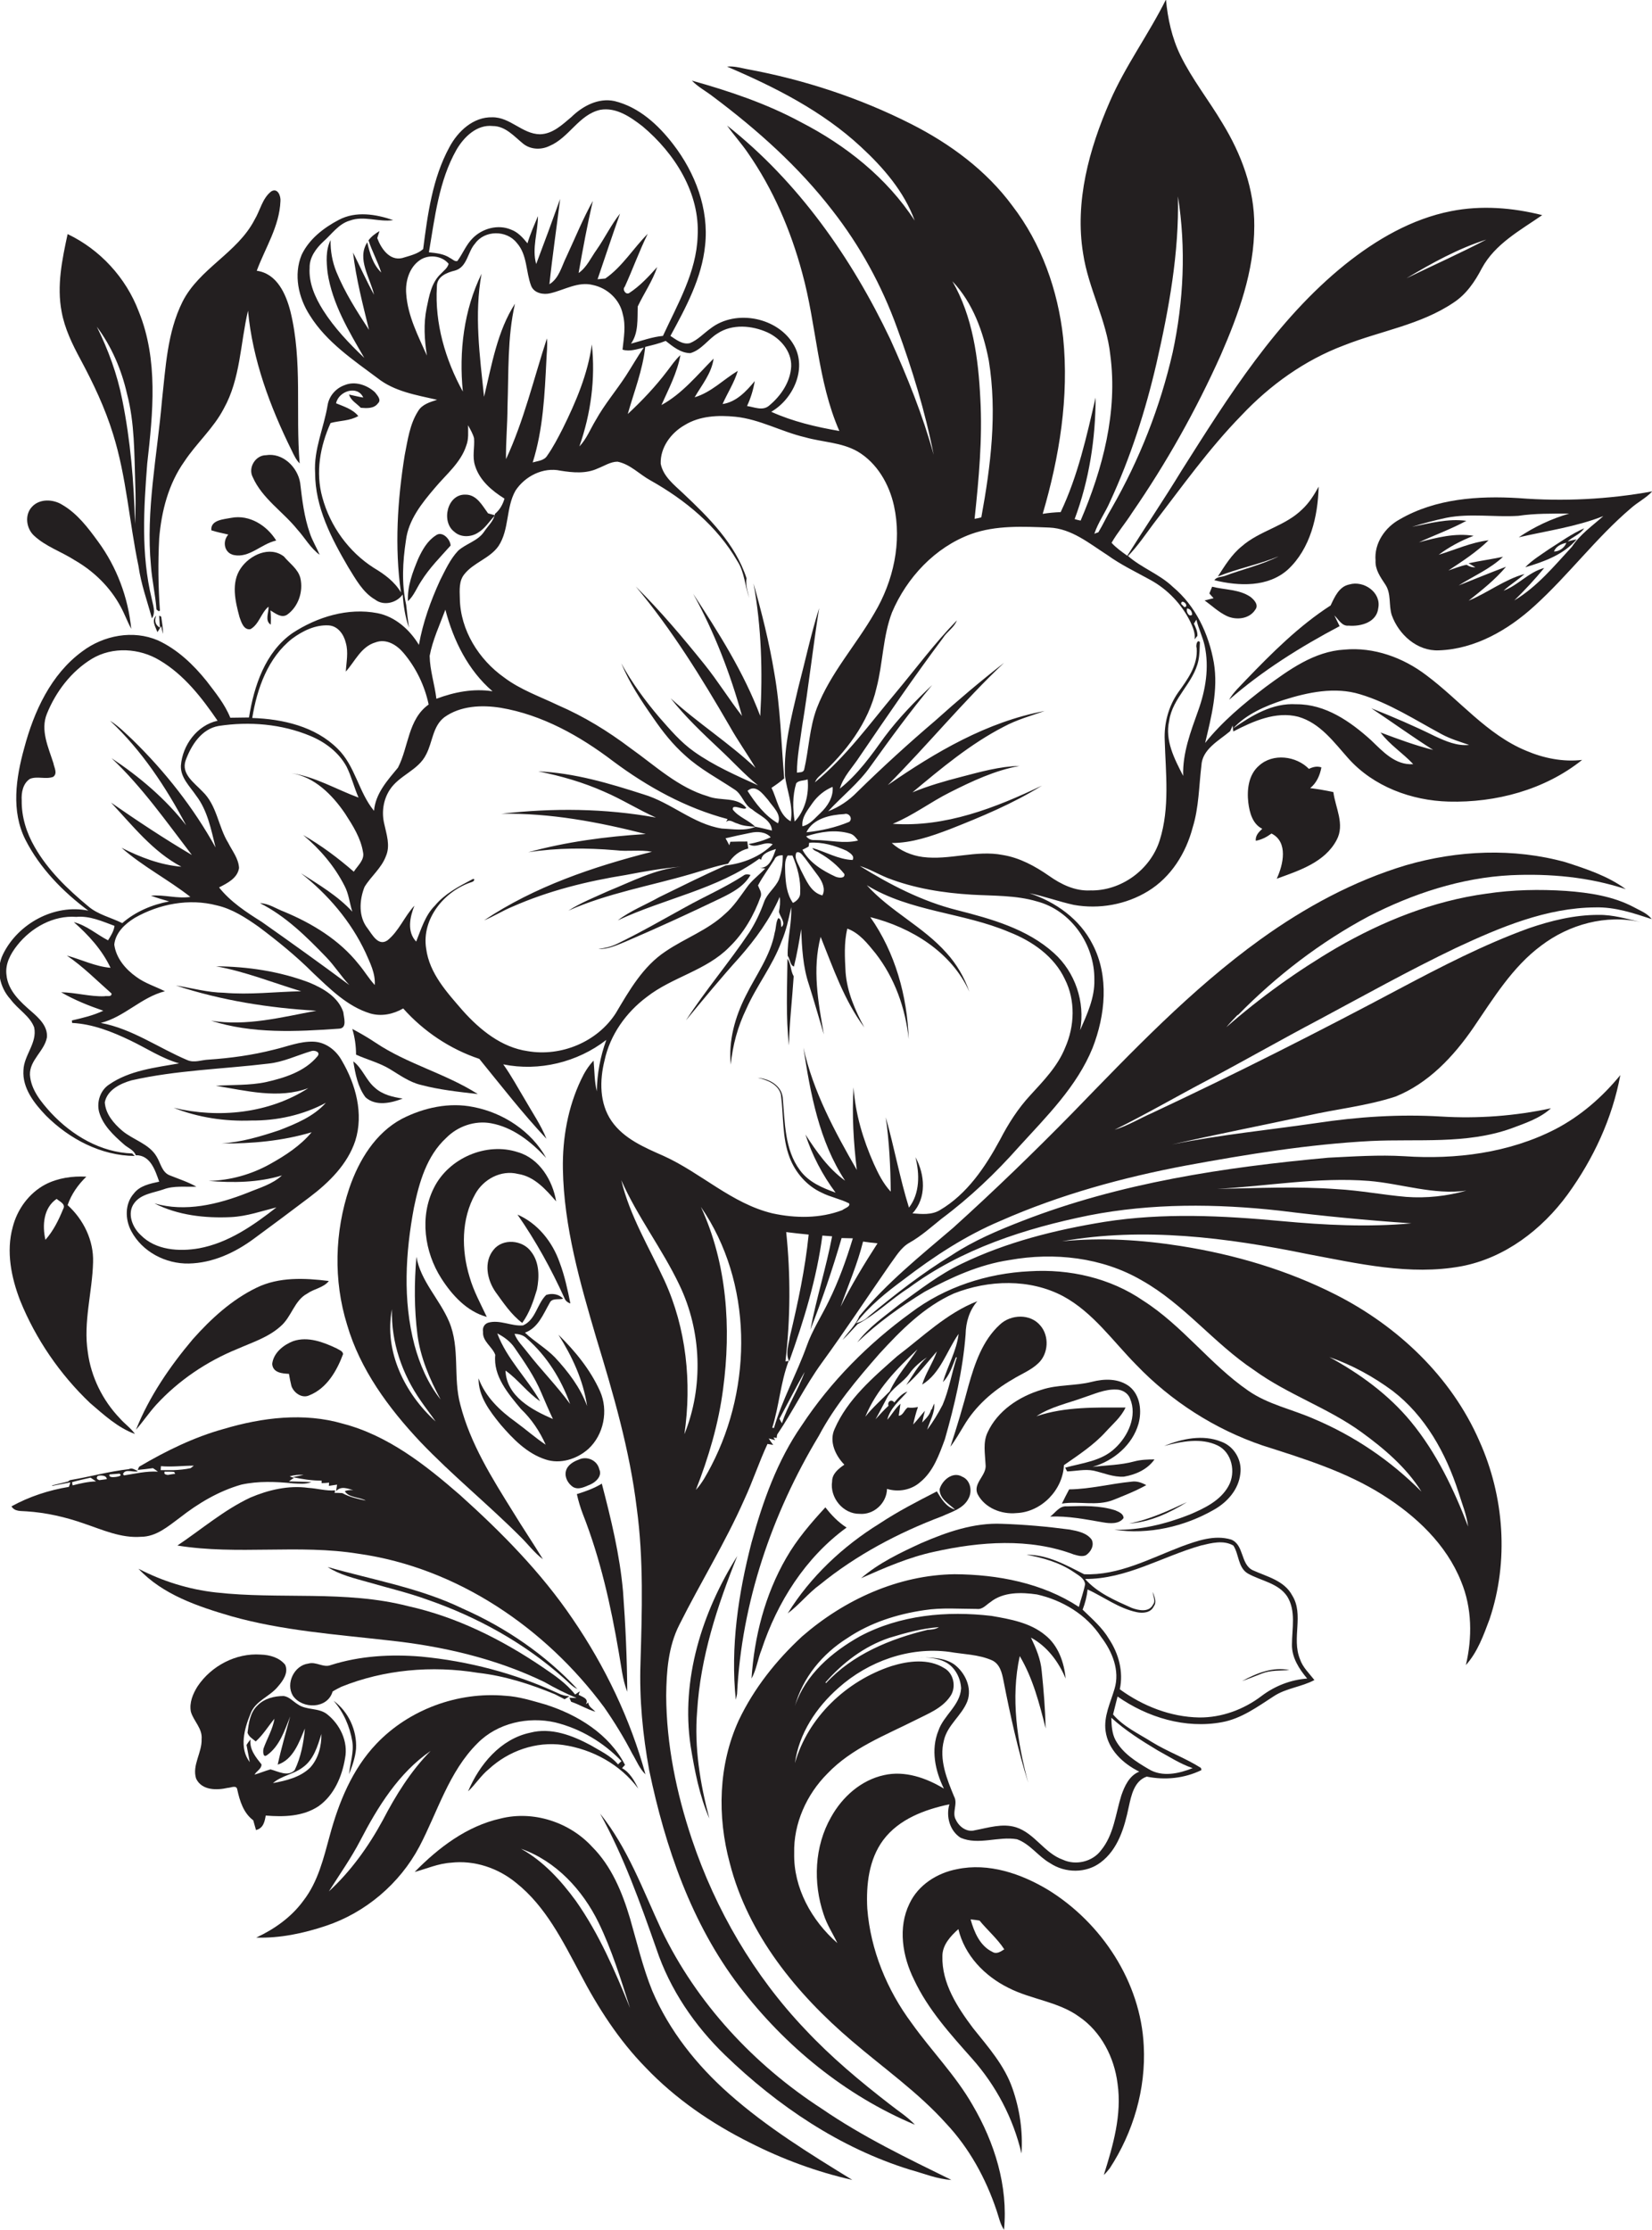 <?xml version="1.0" encoding="utf-8"?>
<!-- Generator: Adobe Illustrator 19.2.0, SVG Export Plug-In . SVG Version: 6.00 Build 0)  -->
<svg version="1.1" id="Layer_1" xmlns="http://www.w3.org/2000/svg" xmlns:xlink="http://www.w3.org/1999/xlink" x="0px" y="0px"
	 viewBox="0 0 662.1 893.5" style="enable-background:new 0 0 662.1 893.5;" xml:space="preserve">
<style type="text/css">
	.st0{fill:#231F20;}
</style>
<g>
	<path class="st0" d="M13.7,411.7c1.3,6.2-4.1,11.1-4.3,17.1c-0.5,7.2,4.3,13.3,9,18.2c9.4,9.4,22.1,16.1,35.6,16.2l-1-1
		c-12.6-0.4-24.1-7.2-32.6-16.3c-3.9-4.3-8-9.2-8.4-15.2c-0.2-5.9,5.8-9.5,6.8-15c0.4-4.4-3.1-7.7-6.1-10.3
		c-4.5-3.9-9.5-8.4-10.1-14.7c-0.6-4.4,1.6-8.5,4.3-11.9c5.6-7.1,14.5-12.1,23.7-11.4c5.4-0.5,10.4,1.8,15.3,3.6
		c-0.3,2.2-1.5,4-2.6,5.8c-4.6-2.4-8.6-6-13.7-7.3c5.9,5.2,11.3,11.1,14.7,18.3c-6.1-0.5-11.6-3.3-17.5-4.9c6.5,4.4,12,10,17.9,15.2
		c0.1,1.6-2,0.8-2.9,1.1c-5.8,0.2-11.5-1.5-17.3-1.6c5.3,3.1,11.1,5.4,16.9,7.4c-4,1.9-8.3,2.9-12.6,3.9c0,0.2,0.1,0.7,0.1,1
		c8.2,0.4,16,3.5,23.3,7c6.5,3.1,12.6,7.2,19.6,9.2c-9.6,1.7-19.9,2.8-28.1,8.5c-3.5,2.3-5,6.9-4,10.9c1.5,5.4,5.8,9.4,9.9,13
		c1.6,1.5,4,2.2,4.8,4.4c5.9-0.1,7.8,6.1,9.4,10.6c-3.7,0.8-7.8,1.6-10.2,4.8c-3.6,4.1-3.5,10.3-1,15c4.4,8.3,13.8,13.2,23.1,13
		c9.5-0.2,18.4-4.3,26-9.9c7.5-5.5,15-11.1,22.4-16.7c7.8-5.9,15.2-13.2,18.3-22.6c3.4-10.8,0.2-22.6-5.4-32.1
		c-2.3-4.2-6.5-7.4-11.3-7.6c-5.5-0.2-10.7,2-15.9,3.2c-8.6,2.2-17.4,3.4-26.2,4c-2.8,0.1-5.7,1.4-8.5,0.2
		c-11.6-4.9-22.2-12.6-34.7-14.9c9.5-2.4,16.2-10.3,25.7-12.7c-3.8-1.9-8-3.2-11.4-5.7c-4.4-3.1-8.2-7.6-8.9-13
		c0.5-4.8,4.3-8.3,8.2-10.7c9.8-5.6,21.8-7.9,32.9-5c6.2,1.4,11.7,5,16.8,8.6c7.6,5.7,15,11.7,21.7,18.4c6.8,6.4,13.8,13.5,23,16.3
		c4.5,1.3,9.2,0.3,13.2-2c8.2,9.2,18.8,16.3,30.5,20.2c8.8,10.8,17.4,21.9,26.9,32c-2.2-5.5-5.6-10.4-8.5-15.5
		c-2.9-4.8-5.5-9.7-8.8-14.3c14.3,2.9,29.7-0.8,41.3-9.8c-2.4,6.6-3.7,13.6-3.8,20.6c-1-4-0.9-8.2-1.3-12.3c-2.1,2.2-3.7,4.8-5,7.6
		c-5.3,11.1-7.5,23.5-7.3,35.8c0.4,23.2,6.9,45.7,13.4,67.8c6.8,22.3,13.4,44.9,16.2,68.1c2.8,20.6,2.1,41.4,1.5,62.1
		c-0.5,14.4,0.9,28.8,3.5,43c6.4,30.7,16.9,61.3,36.1,86.5c18.3,24,42.5,43.8,70.4,55.5c-3-3.2-6.7-5.5-10.1-8.2
		c-11.9-9.2-23.5-18.9-33.8-29.9c-20.6-21.6-36-48-45.5-76.3c-6.2-18.5-10.2-37.9-10.3-57.5c0.1-9.7,0.8-19.7,5.3-28.5
		c8.4-16.8,18.4-32.9,26-50.1c3.4-7.3,5.9-15,9.3-22.3c0.6,0.1,1.7,0.3,2.3,0.4c-0.5-0.6-1.4-1.9-1.8-2.6l2.6,0.7L310,576l1.3,0.2
		c0-0.4,0.1-1.1,0.2-1.4c6.3-9.3,11.2-19.5,17.8-28.6c9.4-12.9,18.2-26.3,27.3-39.4c2.4-3.2,4.4-6.9,8-8.9c4.6-2.6,8.6-6.2,12.7-9.5
		c11.4-8.5,21.7-18.3,31.1-28.9c11.1-12.2,23.2-24.1,29.5-39.6c5.1-13.1,6.7-28.7,0-41.5c-5.1-10.1-14.8-17-25.4-20.5
		c6,1.2,11.9,3.4,17.9,4.7c10.1,1.8,20.9-0.1,29.7-5.5c9.2-5.6,15.2-15.2,17.9-25.5c2.5-8,2.5-16.5,3.5-24.8c0.3-6.6,7-10,11.5-13.8
		c0.3-0.6,0.8-1.7,1-2.3c0.1,0.6,0.2,1.8,0.3,2.4c7.9-4.1,17-8.2,26-5.9c8.8,2.5,14.3,10.2,20.1,16.7c10.1,11.3,25.3,16.9,40.2,17.3
		c18.9,0.5,38.5-4.7,53.5-16.7c-7.7,0.9-15.5-0.7-22.5-3.7c-15.7-6.5-26.5-20.2-39.9-30.2c-9.3-7.1-21.1-11.4-32.9-10.3
		c-12.1,0.7-22.2,8.1-31.6,15c-8.8,6.7-17.3,13.8-24.2,22.4c2.5-10.5,5.3-21.3,3.5-32.1c-2-11.5-7.3-22.8-16.4-30.4
		c-5.3-5.1-12.5-7.6-18-12.4c3.8-3.9,6.9-8.5,10.1-12.8c11.4-14.8,22.3-30.2,35.4-43.6c11.4-12.1,25.3-22.1,41-28
		c14.6-5.8,30.7-8.2,43.9-17.1c5.1-3.3,8.6-8.4,11.4-13.8c5.3-9.8,15.4-15.2,24.2-21.3c-11.9-3-24.4-4-36.5-1.6
		c-15.8,3.1-30,11.4-42.4,21.3c-27.7,22.3-46.8,52.9-65.6,82.6c-7,11.5-14.6,22.7-21.8,34.2c-2.2-1.6-4.5-3.2-6.3-5.2
		c2.4-4.2,5.6-7.9,8.2-12c13.8-20,25.7-41.2,35.6-63.3c7.1-16.3,13.4-33.6,13.4-51.7c0.1-14.7-5.2-28.8-12.8-41.2
		c-5.4-9.1-12.1-17.5-16.8-27.1c-3.4-7-5.1-14.7-5.8-22.4c-6.9,13.9-16.3,26.6-22.5,40.9c-8.3,19-14.1,40.1-10.7,60.9
		c2.1,14,9.4,26.6,10.9,40.7c3,22.7-3,45.5-11.9,66.3c-0.6-0.1-1.8-0.4-2.4-0.6c5.8-15.5,8.4-32.2,8.4-48.7
		c-3.6,15.6-7.1,31.4-14,45.9c-2.4,0.1-4.8,0.3-7.2,0.7c6.7-22.8,10.6-46.8,8.2-70.6c-2.1-19-8.7-37.7-20.4-52.9
		c-10.4-14.1-24.9-24.8-40.5-32.7c-20.7-10.5-43-17.8-65.8-22c-2.6-0.5-5.3-1.3-8-1c19.2,8.2,38.2,17.8,53.6,32.1
		c9,8.3,17.4,18,21.6,29.6c-11.1-17.1-27.6-30.2-45.7-39.5c-13.7-7.4-28.6-12.4-43.6-16.6c2.5,2.6,5.8,4.3,8.6,6.5
		c17.6,13.2,34.2,28,47.7,45.5c11.1,14.2,19.8,30.1,25.9,47c6.1,16.6,11.3,33.6,14.7,50.9c-4.4-15.9-10.6-31.3-17.4-46.3
		c-15.5-32.6-36.9-63.1-65.4-85.6c2.6,3.7,5.7,7.1,8.3,10.9c10.1,14.5,17.2,31,21.8,48.1c5.8,21,6.1,43.3,14.9,63.4
		c-9.3-1.6-18.7-3.8-27.3-7.7c8.7-5,14.4-17.1,9.2-26.5c-6.2-11.3-23.3-14.8-33.5-6.9c-2.8,2-5.1,4.6-8.3,5.9
		c-2.9,0.7-5.5-1.4-7.8-2.9c6.2-11.4,12.6-23.2,13.9-36.3c1.6-14.5-4-29.1-12.8-40.5c-6-7.8-13.7-14.9-23.5-17.3
		c-6.5-1.4-12.8,2-17.3,6.4c-3.7,3.1-7.5,6.8-12.6,6.9c-7.1-0.1-11.9-6.9-19.1-6.8c-7.6-0.2-13.8,5.6-17.2,12
		c-6.8,12.5-8.7,26.9-10.5,40.8c-2.2,2-5.5,2.7-8.4,3.6c-5.1,1.2-8.5-3.9-10-8c0.3-0.9,0.6-1.8,0.9-2.8c-1.7,1-3.2,2.1-4.4,3.7
		c1.4,4.4,3.7,8.5,5.1,12.9c-3.3-3.2-4.6-7.7-5.6-12.1c-4.3,6.7,1.2,14.2,2.7,21c-3-5.5-5.6-11.3-8.4-16.9c1.2,10.5,3.9,20.7,6.4,31
		c-4.9-7.5-9.7-15-13.1-23.3c-1.6-4-2.4-8.3-2.3-12.7c-2,4-1.7,8.7-1.2,13.1c1.9,12.5,8.5,23.4,14.7,34.1c-6.1-5.8-12-12-16.5-19.1
		c-3.2-5.1-5.8-10.9-5.4-17c-0.1-4.2,2.6-7.8,5.5-10.5c3.4-3,6.1-7.1,10.6-8.4c5.7-2.1,11.6,0.7,17.4-0.2c-7-2.4-15-3.7-21.8-0.1
		c-6.1,3.2-11.9,7.7-14.9,14c-3.3,8-1.3,17.2,3.3,24.3c6.6,10.6,17.3,17.8,27.1,25.1c6.8,5.4,15.6,6.8,23.9,8.7
		c-2.8,0.9-6,1.8-7.6,4.5c-3.4,5.3-4.2,11.7-5.4,17.7c-2.9,18.1-4.1,36.7-1.5,55c-2.5-4.3-6.6-7.3-10.8-9.8
		c-10.1-6.4-17.6-16.8-20.7-28.3c-2.8-10-0.9-20.5,3.3-29.8c3.7-1,7.7-0.8,11.1-2.8c-2.3-2.8-5.8-3.8-8.9-5.1
		c1-4.9,8.6-7.4,10.9-2.3c-1.9-0.3-3.8-0.8-5.7-1.2c0.7,2.4,3.1,3.6,4.7,5.3c2.4,0.2,5.3,0.4,6.9-1.8c1.5-1.4-0.3-3.2-1.2-4.4
		c-3.1-2.9-8-4.6-12.1-2.9c-3.5,1.2-6.3,4.3-6.9,8.1c-1.5,9.1-5.6,17.7-5,27.1c0,13.7,6.5,26.2,13.3,37.8c3,4.8,5.8,10.1,10.8,13
		c3.4,2.6,8.6,1.3,11-2.1c0.3,4.5,1,9,2.5,13.3c-0.4-3-0.8-6.1-1.1-9.1c-1.9-8.5-1.4-17.4-0.1-25.9c1-8.2,6.4-14.9,11.6-21
		c4.5-5.4,10.4-10.1,12.6-17c1-2.6,0.7-5.4,0.7-8.1c0.9,1.7,1.9,3.3,2.4,5.2c0.3,3.7-0.8,7.4,0.4,11c1.8,5.9,6.8,10.1,11.8,13.2
		c-0.7,2.4-1.9,4.5-3.8,6.1c-0.5,2.9-2.9,4.9-4.4,7.2c-2.5,3.7-7.2,4.7-10.4,7.6c-3.2,3.4-5.1,7.7-7.2,11.8
		c-3.8,8.3-6.9,16.9-8.5,25.9c-3.7-6.1-9.5-11.3-16.6-12.7c-11.8-2.3-24.2,1.5-34.1,8c-10.9,7.6-15.4,21.2-17.4,33.8
		c-2.5,0-5,0.1-7.5,0.1c-2.2-5.5-6-10.1-9.5-14.7c-5.3-6.6-11.7-12.7-19.5-16.3c-10-4.3-21.8-2-30.3,4.4
		c-12.6,9.2-19.4,24.1-23.3,38.8c-3.3,11.9-5.3,25.2,0.5,36.7c5.8,11.4,15,20.8,25.2,28.4c-13.6-2.8-28.2,5.2-34.2,17.5
		c-2.9,5.9-1.4,13.2,3,18C7.3,404.6,12,407.1,13.7,411.7z M107.5,426.2c6-0.6,11.5-3.3,17.2-5c1.3-0.5,4,0.3,2.5,2.1
		c-5.1,6.1-13.1,8.6-20.6,10.3c-6.6,1.4-13.4,1-20.1,1.5c12.1,1.9,25.1,5.4,37.1,0.9c-15.8,10.2-36,12.2-54,7.9
		c9.8,3.9,20.5,5.5,31.1,5.1c10.3,0.1,20.8-2.2,29.9-7.1c-4.9,5.5-12,8.4-18.7,11c-7.5,2.5-15.2,4.8-23.2,5.3
		c12.2,0.1,24.5-1,36.2-4.5c-4.5,5.4-10.5,9.3-16.6,12.7c-7.5,4.2-16,6.6-24.7,6.8c9.8,0.8,19.9,0.7,29.4-2.2c-3.9,3.6-9.1,5-13.9,7
		c-11.7,4.6-24.8,7.8-37.2,4.2c9.4,4.8,20.3,6,30.7,5.5c6.3-0.3,12.2-2.4,18.2-3.9c-9.2,7.2-19.2,14.2-31,16.4
		c-8,1.4-17.4,0.8-23.4-5.3c-3.4-3.1-5.6-8.8-2.6-12.8c2.7-3.7,7.7-4.1,11.7-5.5c4.2-1.6,8.8-0.9,13.2-1.1
		c-3.4-1.9-7.1-3.1-10.6-4.5c-3.2-1.2-3.7-4.9-5.3-7.5c-3-5.2-9.4-6.7-13.8-10.4c-3.4-2.9-6.7-6.7-7-11.4c1-5,6.2-7.5,10.7-8.8
		C70.8,428.8,89.3,428.4,107.5,426.2z M514.4,280.5c9.8-3.1,20.6-5.4,30.7-2.3c11.7,3.5,22.1,10.3,32.7,16c3.5,1.9,7.3,3,11,4.3
		c-4.8,0.5-9.4-1.5-13.7-3.5c-8.3-4.1-16.9-7.8-25.5-11.2c8.3,5.5,16.4,11.4,24.8,16.7c-7.2-1.8-14.2-4.4-21.1-7
		c3.6,4.9,8.9,8.2,13.1,12.7c-7.2,0.5-12.2-5.1-16.9-9.6c-8.3-7.5-18.3-14.5-30-14.4c-9.5-0.6-17.8,4.5-25.3,9.7
		C499.6,286.1,507.1,282.9,514.4,280.5z M595.7,96c-10.5,5.5-21.3,10.3-32,15.5C573.9,105.4,584.4,99.6,595.7,96z M266.3,513.1
		c-6.1-13.2-13.9-25.9-17.3-40.2c6.5,14.7,16.4,27.5,23.3,42c8.9,18.5,9.7,40.8,2,59.8C277.3,554,275.1,532.3,266.3,513.1z
		 M285.1,587.3c-1.8,3.4-3.6,6.9-6.2,9.7c5.1-13,9.1-26.5,10.9-40.4c3.3-24.5,1.6-50.3-8.9-73C301.7,513.8,301.7,555.3,285.1,587.3z
		 M313.4,570.3c-0.4-0.6-0.7-1.2-1-1.8c3.4-6.3,6.6-12.6,10.1-18.8C320,556.8,315.7,563.1,313.4,570.3z M323.3,539.4
		c-4,11.1-9.8,21.5-13.1,32.8l-0.7-0.1c2.8-8.8,3.3-18.1,6.6-26.8c-0.3,0.1-1,0.2-1.3,0.2c2-17.2,2.1-34.5,0.3-51.8c3,0.4,6,0.7,9,1
		c-1.4,13.8-4.3,27.3-7.5,40.8c-0.5,3.3-1.9,6.9-0.3,10c5.9-16.4,11-33.1,13.3-50.4c1.3,0.1,2.6,0.2,3.9,0.3
		c-2.4,12.6-6.3,24.8-8.7,37.4c4.7-12,8.9-24.3,12.5-36.7c1.5,0,3,0.1,4.5,0.1c-2.6,8.6-5.7,17.2-9.7,25.3
		C329.2,527.5,325.5,533.1,323.3,539.4z M336.9,523.6c3.1-8.7,6.8-17.2,9-26.1c1.9,0.3,3.8,0.5,5.8,0.7
		C346.4,506.4,341.3,514.8,336.9,523.6z M426.9,419.8c-3,7.5-8.7,13.3-14,19.1c-4.9,5.3-8.8,11.4-12.1,17.8
		c-5.9,10.9-13.2,21.8-24.1,28.2c-3.3,2-7.3,1.6-11,1.3c5.8-6.2,5-15.6,1.2-22.5c1.7,6.7,1.8,14.5-2.6,20.2
		c-3.7-11.9-5.9-24.2-9.3-36.2c1.4,9.8,1.9,19.8,2,29.8c-3-3.2-5-7.2-6.8-11.2c-4.3-9.7-7.4-20-8.1-30.6c-0.7,11,0,22.1,1.3,33.1
		c-8.9-15.5-17.5-31.4-21.4-49c2.8,18.4,6.3,37.5,16.7,53.3c-6.7-4.8-11.5-11.7-15.9-18.5c2.7,8.3,6.8,16.2,12.1,23.3
		c-5.3-1.9-10.8-4.2-14.3-9c-6.2-8.3-6-19.3-6.9-29.2c-0.6-4.8-5.5-7.5-10-7.8c3.8,0.8,8.3,2.6,9.3,6.8c1.1,8.4,0.4,17.2,3.5,25.2
		c2.3,6,6.9,11.3,12.8,14c3.5,1.8,7.5,2.5,11,4.3c0.7,1.3-1.9,2-2.7,2.7c-8.9,3.4-18.8,3.3-28,1.3c-16.3-3.9-28.6-16.2-43.6-23
		c-7.7-3.4-16-6.9-20.9-14s-4.8-16.3-2.8-24.3c2.2-10.2,8.6-19.2,16.9-25.4c10.2-8,23.9-10.6,33.1-20c5.8-5.6,9.9-12.8,12.6-20.3
		c0.5-1.6-0.6-3-1.1-4.4c1.9-3.6,4.4-6.9,6.6-10.4c0.5-1.4,2-1.7,3.3-1.7c0.1,3.3-0.4,6.6-1.5,9.7c-1.5,3.4-4.8,5.6-6,9.1
		c-1.5,4.2-3.4,8.2-5.8,12c-8.1,12.1-17.6,23.2-25.5,35.4c7-8.5,14.1-17.1,21.5-25.3c6.4-7.3,12.2-15.2,16.1-24.2
		c0.3,2,0.1,3.9-0.3,5.9c0.3,2,3,4.5,1,6.2c-0.4-1.1,0.2-3.3-1.3-3.6c-1,1.7-0.8,3.9-1.4,5.8c-1.7,9.3-7.5,17-11.6,25.3
		c-4.3,8.5-7,18-6,27.6c0.7-7.7,2.8-15.3,6.2-22.3c4.1-9.3,10.6-17.4,14.1-27c1.9-4.4,2.9-9.1,3.9-13.8c0.3,6.5-1.6,13-1.4,19.5
		c1,1.3,0.9,3.8,2.5,4.3c1.2-4.9,2.1-10,2.9-15c0.3,7.5,0.7,15.1,3.1,22.2c2.1,6.6,4,13.4,6,20c-2.3-12.9-4.7-26.2-1.3-39.1
		c5,12.4,9.4,25.4,17.5,36.3c-3.7-6.9-6.9-14.2-7.5-22.1c-0.3-5.8-0.7-11.8,0.7-17.5c4.9,1.8,8.1,6,11.3,9.9
		c7.7,9.9,12,22,13.3,34.4c-0.6-17.3-5.4-34.7-15.4-48.9c16.4,4.1,32.6,14,39.7,29.9c-2-5.8-5.1-11.1-9.2-15.6
		c-9.3-10.5-22.6-16.7-31.9-27.1c17.4,10.7,38.6,10.9,57.1,18.8c9.2,3.6,18,9.7,22.3,18.9C431.1,400.9,430.7,411.2,426.9,419.8z
		 M311.8,329.9c-5.2-3-9-8-12.2-13c3.2-2.9,6.2,1.3,8.2,3.6C309.7,323.3,313.4,326.3,311.8,329.9z M315.7,342.8c0.5,0,1.4,0,1.9,0
		c2,4.7,3.4,9.8,3.1,15c0.1,1.8-1.4,3.3-2.9,4c-2.5-3.5-2.9-7.9-3.1-12C314.7,347.4,314.3,344.8,315.7,342.8z M328.4,341.8
		c3.8,2.1,7.3,5,10,8.4c0.4,1.9-2.3,1.6-3.5,1.1c-5.2-2.4-10.5-5.6-13.3-10.8c0.6-0.3,1.9-0.9,2.5-1.3c0-0.4,0.2-1.1,0.2-1.5
		c5.2-0.4,10.3,1.1,15,3.2c1.2,0.8,3.4,2,2.4,3.7c-5.7-0.2-10.8-3.3-16.1-4.8C326.1,341,327.6,341.1,328.4,341.8z M329.6,358.8
		c-4.8-1.2-6.6-6.4-8.7-10.3c-0.8-2.2-2.8-4.6-1.7-6.9c1.6-0.6,2.4,1.2,3.3,2.1c1.8,2.5,3.7,4.9,5.5,7.4
		C329.5,353.2,331,356.2,329.6,358.8z M326.5,336.6c-1.4,0.1-2.5-0.4-3.4-1.5c5.6-1.8,11.7-2.8,17.5-1.1c1.5,0.4,2.4,1.6,3.3,2.8
		C338.2,338.2,332.4,336.6,326.5,336.6z M340.4,329.3c-5.5,2.3-11.3,3.6-17.2,4.2c2.7-5.6,9.6-7,15.2-7.3
		C340.2,325.6,341.9,327.9,340.4,329.3z M328.8,325.8c-2.2,2-4.1,4.6-7.2,5.3c-0.4-3.7,2.2-6.6,4.1-9.4c2-2.8,4.8-5.1,8-6.4
		C334.1,319.3,331.7,323.1,328.8,325.8z M318.5,329.2c-0.8-5.1-0.9-10.4,0.6-15.3c1-1.3,3.1-1,4.6-1.6
		C324.3,318.2,322.7,324.8,318.5,329.2z M415.6,361.2c13.7,3.6,23.2,17.4,23,31.4c0.2,7.2-2.9,13.8-5.7,20.2
		c2.1-11.2-2-23.3-10.5-30.9c-10.7-9.7-25.1-13.7-38.8-17.2c-14-3.5-26.9-10.2-39-17.7c3.9,1.2,7.4,3.3,11.1,4.8
		c10.8,4.2,22.3,6,33.8,6.7C398.2,359,407.2,358.7,415.6,361.2z M475.8,243.8c1.2,0.2,1.9,1,2,2.5
		C476.5,247.5,475.2,244.9,475.8,243.8z M475.3,243.1l-0.6,0.2c-0.3-0.3-1-1-1.3-1.3C473.3,240,476.1,241.9,475.3,243.1z M444.9,201
		c8.2-17.7,14.2-36.4,18.6-55.4c5-21.9,9.1-44.3,8.6-66.9c3.3,20.7,2.3,42-2.1,62.5c-5,21.9-13.3,43-24.5,62.5
		c-1.9,3.1-3.4,6.5-5.3,9.6c-0.4,0.1-1.2,0.4-1.6,0.6C440.1,209.3,443,205.4,444.9,201z M396.3,144.5c3.4,20.9,0.8,42.1-3,62.8
		c-0.7,0.2-2,0.5-2.7,0.6c1.7-16,3.2-32.1,2.3-48.2c-0.8-16.1-3-32.8-11.2-47C389.9,121.3,394.1,133,396.3,144.5z M389.2,214
		c10-3.6,20.9-3,31.4-2.6c8.9,0.4,16,6.4,23.2,11c5.4,3.9,11.5,6.8,17.3,10c6.9,3.8,12.5,9.7,16,16.8c1,2.2,2,4.5,1.7,7
		c0.3-0.4,0.8-1.1,1.1-1.4c0.1-1.8-0.7-3.4-1.4-4.9c0.3-0.5,0.7-1.1,1-1.6c0.8,3.5,2.5,6.8,3.3,10.4c1.9,8.7,0.4,17.8-2.6,26.1
		c-3,8.4-6.3,17-6,26.1c-3.5-6.8-7.4-14.2-5.6-22.1c1.3-9.2,9.8-15.1,11.7-24.1c0.5-2.4,0.5-4.9,0.6-7.4c-1.2-1.4-1.7,1.8-1.3,2.3
		c0.6,7-3.7,12.7-7.5,18c-3.8,5.5-5.6,12.3-5.3,19c0.4,13.3,2.1,27.1-2,40.1c-3.7,11.8-15.5,20.4-27.9,20.1
		c-6,0.3-11.6-2.4-16.4-5.8c-5.6-3.9-11.8-7.3-18.6-8.4c-10.7-2.1-21.4,2.2-32.1,0.8c-4.5-0.6-9-2.5-12.4-5.6
		c8.1,0,15.8-2.7,23.2-5.5c12.7-5,25.4-10.3,37-17.5c-18.6,8.9-38.8,16.8-59.8,15.3c8.1-3.3,15.1-8.7,22.9-12.6
		c8.9-4.5,18.1-8.8,27.9-10.6c-8,0.2-15.7,2.4-23.4,4.4c-6.6,1.7-13.2,3.6-19.5,6.2c11.5-9.6,23.2-19.4,36.6-26.3
		c5.2-2.8,10.9-4.4,16.4-6.3c-23.1,4.3-43.8,16.5-62.9,29.7c15.9-16,30.2-33.5,46.6-49c-9.5,7.4-18.7,15.2-27.6,23.2
		c-10.8,9.2-21.2,18.7-31.3,28.6c-3.3,3.4-7.2,6-11.6,7.7c5.6-6.1,12.3-11.3,17.1-18.2c7.9-11,15.9-22,24.6-32.4
		c-6.9,6.5-13.5,13.3-19.1,20.8c-5.3,7.4-10.7,15-17.9,20.7c1.4-4.9,5.2-8.6,7.9-12.8c10.9-16,21.8-32,33.4-47.5
		c1.6-2.6,4.5-4.2,5.6-7.1c-8.9,9.1-16.4,19.3-24.6,29.1c-10.3,12.3-19.8,25.5-32.3,35.8c0.4-0.9,0.9-1.7,1.7-2.4
		c10.6-9.5,19.8-21.4,23-35.5c2.6-10,2.5-20.5,6.2-30.2C363.4,231.5,374.7,219.3,389.2,214z M276.7,141.5c4.5-1.3,7.1-5.6,10.9-7.9
		c5.9-3.9,13.8-3.2,20-0.4c5.2,2.4,9.7,7.6,9.5,13.6c-0.3,6.2-4.1,11.8-8.8,15.7c-2.6,2.3-6,0.6-8.9,0.2c1.5-3.2,2.5-6.5,3.1-10
		c-3.4,4.1-7.4,8.4-12.9,9.2c2-4.5,4.7-8.6,6.1-13.3c-5.8,3.5-10.6,8.6-17.3,10.6c2.9-5,6.8-9.6,7.6-15.5
		c-6.6,6.6-12.6,14.1-20.9,18.6c2.9-6.5,6.3-12.9,7.6-20c-2.1,1.9-3.6,4.2-5.3,6.4c-4.7,6.2-10.1,11.9-15.8,17.2
		c2.5-8.9,6-17.6,7-26.9c2.8-0.7,5.5-1.3,8.2-2.4C269.6,138.8,272.8,141.5,276.7,141.5z M182.9,60.1c3-5.2,8.2-10.3,14.6-9.6
		c5.1,0,8.6,4.2,12.2,7.1c3,2.4,7.2,2.5,10.5,0.9c7.9-3.3,11.8-12.6,20.4-14.5c6.4-1.1,12.1,2.9,16.9,6.6
		c12.9,10.8,23.1,26.8,22.1,44.1c-0.5,14.4-8,27.1-13.9,39.9c-4.4,0.4-8.6,2-12.8,3.1c3.1-4.4,2.5-9.9,2.7-14.9
		c2.5-5.3,5.9-10.1,7.8-15.8c-3.4,3.8-6.9,7.6-11.2,10.4c-1.4,0.9-2.9-1.4-1.8-2.5c3.2-7,5.8-14.3,9.2-21.2
		c-5.8,5.8-10.2,13.2-17,17.9c-0.8,0.1-2.3,0.2-3.1,0.3c3-8.8,5.9-17.6,9-26.3c-3.6,4.5-6.1,9.8-9.4,14.5c-2.3,3.2-3.9,7-7.2,9.3
		c1.7-9.7,3.5-19.4,5.7-28.9c-4,7.2-7.1,14.9-10.6,22.4c-1.9,3.8-2.9,8.6-6.8,11c1.2-11.4,2.9-22.8,4.3-34.2
		c-3.1,8.7-6.3,17.4-9.6,26.1c-1.8-6.3,0.7-12.8,0.7-19.2c-1.5,3.6-3.1,7.2-4.2,10.9c-1.8-2.2-3.8-4.5-6.6-5.5
		c-5.2-2.2-11.5-0.5-15.4,3.5c-2.6,2.6-3.9,6.1-6.1,9.1c-1.1,0.3-2-0.8-2.9-1.2c-2.5-1.7-5.6-2-8.5-2.3
		C174.3,87,175.9,72.5,182.9,60.1z M162.8,117.7c-0.4-4.9,1.2-10.5,5.4-13.4c3.5-2.5,8.9-1.9,11.6,1.4c-0.4,1.7-2,2.8-3.1,4
		c-3.8,3.5-4.7,8.9-5.7,13.7c-1.3,6.3-0.9,12.8,0.1,19.1C167.6,134.6,163.4,126.6,162.8,117.7z M194,159c-1.7-16.3-4-33-1-49.3
		c-7.1,14.5-9.1,31.2-7.5,47.2c-7-12.7-11.3-27.4-10.4-42c-0.1-4.1,4-5.7,7.3-6.5c4.9-1.4,5-7.5,8-10.8c3.8-5.4,12.6-5.5,16.7-0.3
		c4.3,4.8,3.6,11.6,5.8,17.3c1.2,2.9,4.9,3.6,7.7,2.9c5.6-1.3,11.1-4.8,17-3.3c5.8,1.2,10.8,5.8,12,11.7c1.3,4.7,0.4,9.5-0.1,14.2
		c2.9,0.9,5.7-0.2,8.5-0.8c-2.5,3.6-4.7,7.5-7.1,11.2c-3.9,6-8.6,11.5-12.1,17.8c-2.2,3.6-3.7,7.6-6.6,10.6
		c4.6-13.1,6.5-27.1,5-40.9c-1.6,11.9-6.4,23.1-11.7,33.8c-1.9,3.7-3.8,7.4-6.2,10.8c-1.2,2-3.8,2.1-5.8,2.7
		c4.2-13.3,4.8-27.4,5.5-41.2c0.1-2.8,0.5-5.7,0.2-8.5c-5.3,16.2-9.2,32.9-16.4,48.4c-0.1-7,0.6-14,0.6-21c0.5-13.8-0.1-27.8,3-41.3
		C199.3,132.7,197.1,146.2,194,159z M186.1,230.1c3.7-4.7,10.2-6.3,13.7-11.3c4.4-6.7,2.9-15.3,6.8-22.2c3.8-5.8,11.1-9.5,18-8
		c5,0.8,10.3,1.3,15-0.9c2.6-1,5.1-2.7,7.9-2.7c5.1,1,8.8,5.1,13.2,7.5c13.9,7.8,26.7,18.3,34.8,32.3c2.9,4.4,3,9.9,4.8,14.8
		c-0.7-2.6-1.5-5.2-1.1-7.9c-4.5-13.8-15.2-24.4-25.5-34.1c-3.6-3.4-7.9-6.7-8.9-11.8c-0.2-6.5,4.1-12.3,9.5-15.4
		c6.1-3.8,13.6-4.1,20.5-3.4c9.7,1,18.4,6,27.8,8.2c7,2,14.6,2,21.1,5.7c7.8,4.6,12.7,13.1,14.6,21.8c3.2,14.6-0.2,30.1-7.8,42.9
		c-7.4,12.9-17.7,24.1-23.1,38.1c-3,7.9-3.2,16.5-5.1,24.7c-0.4,1.3-1.9,1-2.9,1.2c0-6.3,1.3-12.5,2.1-18.7
		c2.6-15.7,4.3-31.5,6.8-47.2c-3.3,10.5-5.6,21.3-8.4,32c-2.7,11.5-5.8,23.1-5.3,35c0.7,6.1,3.5,12.1,2.3,18.4
		c-4.8-2.6-5.4-8.9-7.7-13.4c1.8-1.2,3.5-2.4,5.1-3.8c-1.2-14.1-1.5-28.4-4-42.4c-2-12.1-5-24-8.3-35.7c3.2,17.5,3.7,35.4,2.7,53.1
		c-6.6-17.5-16.7-33.4-26.9-49c8.5,15.4,14.9,32,19.6,49c-5.2-6.7-9.7-14-15-20.6c-8.7-10.8-17.7-21.5-27.6-31.3
		c14.5,17.3,26.4,36.6,37.7,56.1c3.2,5.7,7,11,10.3,16.6c-10.7-10.1-23.2-18-34-27.9c5.8,7.4,12.7,13.9,19.6,20.4
		c5.2,4.8,9.9,10.1,15.4,14.5c-8.8-4-17.7-7.9-25.6-13.5c-5.4-3.8-9.7-8.9-14-13.8c-5.7-6.7-10.9-13.8-15.2-21.6
		c3.3,7.9,8,15,12.9,22c3.7,5.4,7.8,10.6,12.8,15c5.9,5.4,13,9.1,19.6,13.5c3.2,1.9,3.8,6.2,7.1,8c2.9,2.5,7.7,4.1,8,8.5
		c-2.2-0.5-4.4-1.1-6.6-1.5c-4.3,1.8-9,0.9-13.5,0.7c-11.5-1.8-20.3-10.4-31.4-13.7c-13.7-4.4-27.7-8.6-42.2-9.2
		c9.1,1.8,18.1,4.4,26.6,8.2c7,3,13.6,7.2,20.6,10.3c-20.4-3.7-41.4-3.9-62-1.5c19.6-0.4,39,3.3,57.9,8.1c-15.9,1-31.8,3.1-47.1,7.3
		c11.6-1.8,23.4-1.8,35.1-0.8c4.8,0.6,9.7-0.3,14.5,0.6c-23.5,6-47,13.9-67.3,27.5c3.9-1.6,7.5-3.9,11.4-5.5
		c14.5-6.4,29.9-10.2,45.5-12.7c7.3-1.4,14.6-2.7,21.9-3.3c-10.3,1-19.5,5.9-28.9,9.7c-5.5,2.5-11.1,4.7-16.1,7.9
		c15.7-7,32.8-9.9,49.2-14.7c4.9-1.4,9.8-3.2,14.8-4.1c1.8-3,4.6-5.3,8.1-6.1c-0.1-0.9-0.3-1.9-0.4-2.8c-2.3,0-4.5,0-6.8,0.1
		c-0.1,0.4-0.3,1.1-0.4,1.4c-0.5-1-1-1.9-1.5-2.8c3.3-0.8,6.7-1.5,10.1-2.2c2.7-0.6,6-0.4,8,1.8c-2.8,1.3-5.8,2.2-8.9,2.7
		c3,2.1,6.4-1.4,9.7,0.1c-5,5-11.9,7.7-18.9,8.5c-9,4-17.8,8.4-26.6,12.7c-5.5,3.1-11.5,5.4-16.6,9.3c18.7-8.8,39.8-12.4,56.7-24.7
		c0.2,0.1,0.6,0.3,0.8,0.4c0.2-2.6,3.7-3.6,5.9-4.3c-1.1,2.9-2.5,7.8-6.4,7.5c0.5,0.1,1.6,0.3,2.1,0.3c-2.4,2.6-5.4,4.7-7.4,7.6
		c-2.7,3.7-5.2,7.6-8.7,10.6c-6.9,6.5-16,9.7-23.8,15c-9.1,6-14.6,15.7-20,24.8c-7.4,11.5-21.9,17.5-35.3,15.2
		c-10.5-1.5-19.1-8.5-26-16.2c-6.3-7.3-13.4-14.9-14.7-24.9c-1.9-12,7.4-23.2,18.4-26.7c1.2-0.4,1.2-1.8-0.2-0.9
		c-5.3,2.8-10.8,5.7-14.7,10.4c-3.9,3.9-5.5,9.4-7.5,14.4c-3.8-4-2.5-9.9-0.7-14.4c-4,4.3-6.2,10.2-10.8,13.9
		c-3.7,2.5-6.1-2.3-7.9-4.7c-3.8-4.7-3.4-11.4-1.3-16.7c2.6-4.3,6.8-7.5,8.6-12.4c1.8-4.2,0.2-8.7-0.7-12.9
		c-1.1-4.6-0.4-9.6,2.2-13.6c3.8-5.9,11.5-7.8,14.6-14.2c2.6-4.9,2.6-11.3,7.3-14.9c6.4-4.6,14.9-5,22.5-3.8
		c16.7,2.8,31.8,11.3,45.1,21.4c13.8,10.3,29.2,18.8,45.9,23.2c-0.1,0.3-0.5,0.9-0.6,1.2c1.4-1.4,3.1,0.3,4.6,0.6
		c2.2,1,4.7,1.1,7.1,1.3c-2.7-2.7-6.6-3.8-9-6.9c-0.4-2.7,4.7,0.7,5.4-0.7c-3.8-4.6-10.3-2.6-15.3-4.6c-12-3.5-21.2-12.3-31.1-19.3
		c-9-6.8-18.6-12.7-29-17.2c-7.3-3.5-15.1-6.2-21.6-11.1c-10.2-7.2-17.6-19-17.8-31.7C184.2,236.4,183.9,232.8,186.1,230.1z
		 M178.5,244.3c3.2,12.3,9.1,24.3,18.9,32.7c-7.7-1.2-15.3,0.3-22.5,3c-0.7-5.8-2.6-11.4-2.7-17.2
		C173.4,256.4,176.2,250.5,178.5,244.3z M117.1,255.9c4.2-3.1,9.3-5.6,14.6-5.3c3.7,0.2,6.1,3.6,6.9,7c1.1,3.8,0.2,7.7,0,11.5
		c3.7-4.1,6.1-10,11.9-11.7c4.3-1.6,8.5,1,11.2,4.2c5,5.9,8.5,13.1,10.1,20.7c-8.3,5.9-8,17-12.3,25.3c-4.2,5.1-9,10.3-9.6,17.3
		c-6.2-7.5-7.5-18-14.6-24.9c-8.9-8.9-22-11.9-34.2-12.3C103,275.9,107.4,263.5,117.1,255.9z M124.4,294.9c6,2.5,11.4,6.6,14.5,12.3
		c2,4,3,8.3,4.8,12.4c-9-3.3-17.4-8.4-27-9.8c9.4,1.5,16.5,8.7,21.6,16.2c3.1,4.8,6.3,9.8,7.2,15.5c0.7,3.1-2.2,5.4-3.7,7.8
		c-6.3-5.5-13-10.5-20.3-14.7c6.8,5.7,12.6,12.5,16.6,20.4c1.7,3.2,2,6.9,3.1,10.3c-5.8-6.3-13.4-10.8-20.6-15.4
		c10.8,8.5,20,19.2,25.9,31.8c1.8,4.1,4,8.3,3.7,13c-2.4-2.6-4.2-5.7-6.5-8.4c-7.7-9.7-18.6-16.3-29.9-21c-3.2-1.2-6.1-3.3-9.6-3.4
		c10.3,5.2,18.6,13.4,26.5,21.6c3.4,3.5,6,7.7,9.3,11.2c-11.6-8.6-23.3-17-35.1-25.3c-6.2-3.9-12.5-8-17.1-13.8
		c3.3-1.7,7.4-3.7,8-7.8c-0.2-3.8-2.7-6.8-4.3-10c-4.1-6.6-4.5-15.1-10.4-20.7c-3.2-3.4-8.6-7-6.7-12.4c2.2-6,6.3-12.6,13.2-13.8
		C100,289,112.9,290.1,124.4,294.9z M35.3,363.1c-8.2-6.8-16.1-14.4-21.4-23.7c-3.3-5.7-5.3-12.1-5.2-18.7c-0.2-3.1,0.5-6.8,3.3-8.6
		c2.9-1.2,6.3,0.3,9.3-0.8c1.9-1.4,0.4-3.7,0.1-5.5c-2-6.3-5.3-13.2-2.6-19.8c3.6-8.9,9.8-17,18-22c8.3-5,19.1-4.3,27.2,0.6
		c9.8,5.8,16.9,15,23.2,24.2c-8.2,1.8-14.1,9.8-14.7,18c-0.2,4.8,3.6,8.3,6.1,12c4.6,6,6,13.6,7.8,20.8
		c-8.8-15.9-20.2-30.4-33.2-43.1c-2.9-2.7-5.7-5.6-9.1-7.7c12.7,11.9,22.4,26.6,30.5,41.9c-8.3-10.7-18.8-19.5-29.9-26.9
		c12.3,11.6,22,25.5,32.2,38.8c-11.2-6.6-21.9-13.7-32.4-21c8.7,9.3,16.8,19.7,28.2,25.7c-8.5-0.7-16.5-3.8-24-7.6
		c8.5,7.5,18.7,12.7,27.6,19.7c-5.3,0.8-10.5-1-15.8-0.5c2.4,0.9,4.8,1.6,7.3,2.3c-6.9,1.3-13.5,4.1-18.8,8.7
		C44.4,367.6,39.2,366.5,35.3,363.1z"/>
	<path class="st0" d="M60.5,226.7c0.4,5.9,1.8,11.6,2.2,17.5c0.2,0.2,0.6,0.5,0.9,0.7l0.5-0.2c-0.7-9.6-0.8-19.3-0.3-29
		c0.9-10.8,3.7-21.8,10.1-30.8c4.9-7.4,11.7-13.3,15.8-21.2c6.7-12,6.6-26.1,9.7-39.2c1.8,19.6,8.8,38.4,17.5,56
		c0.9,1.9,1.8,3.8,3.2,5.2c-1.7-20.3,1.2-41-3.7-60.9c-1.8-7-5.4-15.2-13.5-16.3c3.4-9.2,9.1-17.8,9.5-27.9c0.2-2-1.1-5.5-3.7-3.9
		c-3.6,2.8-4.4,7.6-6.7,11.4c-6.9,13.3-22.2,19.5-28.9,32.9c-6.1,12.3-6.7,26.2-8.2,39.6C63,182.6,58.4,204.6,60.5,226.7z"/>
	<path class="st0" d="M32.3,144.1c5.1,9.5,9.8,19.4,13,29.8c5.4,17.2,6.5,35.3,10.2,52.9c1,7.2,3.5,14,5.4,21
		c1.6-2.5,0.4-5.3-0.1-7.9c-4.3-17.7-3.2-36.1-1.8-54.1c2.3-20.3,4.5-41.6-3.4-61c-5.1-13.5-15.5-24.8-28.5-31
		c-2.2,10.2-4.4,20.7-2.4,31.1C25.9,131.6,29,138,32.3,144.1z M50.9,157.8c3.1,11.7,2.9,23.9,3.3,35.9c0.2,5.4,0.2,10.8-0.1,16.2
		c-0.4-16.7-1.8-33.4-5.1-49.7c-2-10.2-5.6-20-10.2-29.3C44.7,138.8,48.7,148.1,50.9,157.8z"/>
	<path class="st0" d="M128.1,222.3c-1.2-2.9-2.9-5.6-3.9-8.6c-2.3-6.5-3.1-13.4-3.9-20.2c-1-6.3-7-12.2-13.7-11.1
		c-4.2,0-7.3,5-5.3,8.8c3.8,8.6,12.1,13.8,17.9,21C122.2,215.5,124.4,219.6,128.1,222.3z"/>
	<path class="st0" d="M486.7,232.5c9.8,2.4,21.5,2.9,29.5-4.3c9-8.4,12-21.3,12.3-33.2c-1.8,3.3-3.8,6.5-6.6,9.1
		c-6.9,6.8-17,8.5-24.2,14.8c-4.1,3.3-6.8,7.8-9.6,12.1c7.9-3.2,16.5-4.8,24.4-8.1c-6.9,3.5-14.5,5.2-21.7,7.9
		C489.3,231.3,487.6,231.1,486.7,232.5z"/>
	<path class="st0" d="M561,208.1c-5.9,3.2-10.3,9.6-9.7,16.5c-0.2,3.7,2,6.7,3.9,9.6c2.5,3.7,1.3,8.3,2.6,12.3
		c2.8,7.8,10.2,14.5,18.9,14.1c14.5-0.5,27.8-8.2,38.3-17.8c13.6-12.3,24.7-27.3,38.7-39.2c2.7-2.4,6-4,8.5-6.7
		c-17.6,3.2-35.6,4.1-53.5,2.7C592.4,198.6,575.3,199.8,561,208.1z M628.9,205.8c-7.2,2.1-14,5.3-20.2,9.5c11.3-2.6,23-4.2,33.9-8.5
		c-4.4,3.9-9.3,7.3-12.6,12.3c-7.1,7.7-13.9,16-23.1,21.5c4.2-4.1,8.2-8.4,12-13c-6.2,1.6-10.4,6.9-16.3,9.1
		c2.6-2.4,5.8-4.3,8.4-6.7c-8,2.2-14.7,7.5-22.4,10.7c5.3-4.2,10.6-8.4,15-13.6c-6.4,2.4-12.7,5-19,7.5c6-3.8,12.6-6.6,17.8-11.5
		c-4.6,1-9.2,1.6-13.8,2.6c0.9,0.5,1.8,1.1,2.7,1.6c-1.3,0.1-2.5-0.3-3.5-1c-2.5,0.5-4.9,1.5-7.3,2.3c5.6-3.7,11.3-7.4,16.1-12.1
		c-6.9,0.8-13.4,3.8-20,5.8c4.3-3.2,9-5.7,14-7.6c-7.4-1.2-14.8,0.7-21.9,2.6c6.3-2.9,12.9-5.3,19-8.6c-7.4-1-14.7,1-21.8,2.4
		c4.5-1.4,9.1-2.6,13.7-3.6c9.5-1.9,19.3-0.2,28.9-0.8C615.2,205.7,622.1,205.8,628.9,205.8z"/>
	<path class="st0" d="M182.1,213.1c2.5,2.3,6.6,2.2,9.4,0.4c2.9-1.7,4.6-4.6,6.9-7c-0.7-0.2-2.1-0.6-2.8-0.8c-2.3-3.1-4.5-7.5-9-7.5
		C179.2,197.9,176.7,209.1,182.1,213.1z"/>
	<path class="st0" d="M29.8,224.4c7.7,4.4,14.3,10.8,18.5,18.6c1.6,2.9,2.7,6,4.3,9c-1.2-12.5-5.8-24.8-13.3-35
		c-4-5.5-8.3-11.2-14.3-14.7c-3.6-2.3-9.1-2.6-12.2,0.8c-3,3.2-2.3,8.6,0.8,11.5C18.3,219,24.5,221,29.8,224.4z"/>
	<path class="st0" d="M93.7,222.4c6.3,1.3,11-4.5,17-5.8c-3.7-6-10.7-10.5-18-9.1c-3,0.6-8.4,0.8-8,5c2.2,0.7,4.5,1.2,6.8,1.7
		C89,217,89.9,221.6,93.7,222.4z"/>
	<path class="st0" d="M631.9,216.1c-0.9,0.2-2.7,0.6-3.6,0.9c2-2,5-2.8,6.6-5.3c-5,2.2-9.4,5.4-14,8.3c-3.3,2.3-6.8,4.4-9.6,7.3
		C618.8,225.1,626.8,222.2,631.9,216.1z M622.8,221c0.8-2.1,3-3.1,5-3.5C627,219.5,625,221,622.8,221z"/>
	<path class="st0" d="M174.6,214.6c-3.3,2.1-5.3,5.7-6.9,9.1c-2.3,5.5-4.5,11.2-4.2,17.2c2.4-2.2,3.5-5.3,5.3-8
		c3.3-5.3,7.7-9.7,11.8-14.3C180.5,216.1,177.2,212.5,174.6,214.6z"/>
	<path class="st0" d="M115.1,246.3c4.5-3.2,6.5-9.3,5.3-14.6c-0.9-3.7-4.3-5.9-6.6-8.7c-5.7-4.4-13.7-0.6-17.3,4.7
		c-4,5.8-2.2,13.3-0.5,19.6c0.7,2,1.7,5.3,4.4,4.8c3.5-2,4.2-6.5,7.2-9c0.2,2.3-1.6,5.6,0.9,7.2c0.1-1.9,0.1-3.8-0.1-5.7
		C110.4,245.8,112.8,247.8,115.1,246.3z"/>
	<path class="st0" d="M491.6,246.8c3.8,1.8,9.1,1.3,11.5-2.5c1.5-1.9-0.5-4-1.9-5.1c-4.5-3.1-10.3-2.8-15.4-4.1
		c-0.3,0.7-0.8,2-1.1,2.7c0.5,0.6,1.1,1.3,1.7,1.9c-0.9,0.2-2.7,0.7-3.6,0.9C485.7,242.7,488.3,245.2,491.6,246.8z"/>
	<path class="st0" d="M540.5,250.7c4.9,0.4,11.3-1.3,11.9-7.1c1.2-6.3-5.9-11.1-11.6-9.4c-4.1,0.8-5.9,5-7.5,8.4
		c-12.7,8.2-23.5,19-33.9,29.8c-2.4,2.6-5.1,5-6.8,8c13.4-11.7,28.6-21.2,44.3-29.5c-0.7-1.4-1.4-2.9-2.1-4.3
		C536.5,248.2,537.8,251,540.5,250.7z"/>
	<path class="st0" d="M63.1,253.3c0.5-0.8,1-1.6,1.5-2.4l0.7,3.1c0.1-2.3-0.4-4.6-0.7-6.9c-0.2-0.1-0.6-0.3-0.8-0.4
		c0.1,1.2,0.2,3.6,0.3,4.8c-1.8-1-2.3-2.6-1.5-4.8C60.6,248.7,62.3,251.1,63.1,253.3z"/>
	<path class="st0" d="M535.7,336.6c3.4-6.3-0.5-12.9-1.3-19.2c-3.1-0.7-6.2-1.2-9.3-1.6c2.6-2.1,3.9-5.1,4.5-8.3
		c-1.7-0.6-3.4-0.2-5,0.6c-5.1-5.2-14.4-6.4-20-1.3c-4.2,3.6-4.9,9.6-4.3,14.8c0.5,4,1.7,8.6,5.6,10.5c-1.4,1.3-2.8,2.7-2.6,4.8
		c2.3-0.4,4.4-1.5,6.3-2.9c6.8,3.4,4.7,12.5,2.1,18.1C520.8,348.8,531,345.5,535.7,336.6z"/>
	<path class="st0" d="M528.6,408.6c18.3-9.8,36.4-19.9,55-28.8c17.6-8.2,36.2-16.1,55.9-16.2c7.8-0.2,15.2,2.3,22.5,4.7
		c-1.8-2.4-4.7-3.4-7.2-4.8c-8.3-4.4-17.8-5.8-27.1-6.5c-10.7-0.7-21.4-0.5-32,1.1c-21.3,2.9-41.5,11-60,21.7
		c-15.7,9.2-30.5,19.8-44.2,31.8c1.4-1.7,2.9-3.2,4.4-4.8l0.4-0.2c15.3-15.6,32.9-29.1,52.2-39.4c17.7-9.1,37.1-15.5,57.1-16.5
		c15.5-0.7,31.2,0.7,46,5.6c-7.2-5.3-15.8-8.1-24.1-10.8c-20.9-5.8-43.3-4.8-64,1.2c-21,6.3-40.5,16.9-58.3,29.7
		c-27.9,20.1-51.6,45.1-75.4,69.6c-15.5,15.8-31.4,31.2-47.8,46c-13.1,11.2-26.6,22-37.6,35.4c-1.5,3.7-4.5,6.3-6.7,9.5
		c2.1-2,4-4.2,6-6.3c7.4-3.9,13.4-10,20.5-14.5c21.2-15.7,46.7-23.9,72.3-29.1c25.1-4.9,50.9-4.7,76.2-1.9c17.6,2.2,35.3,3.9,53,5.1
		c-17.3,1.6-34.8,0.7-52.1-0.9c-23.5-2.2-47.4-3.4-70.9,0.3c-19.7,3.2-39.3,8.1-57.3,16.8c-9,4.3-16.8,10.4-24.8,16.2
		c-6,4.8-12.4,9.1-17,15.3c8.1-7.8,17.4-14.4,27-20.3c10.7-5.8,21.9-10.9,34-12.7c17.8-3.2,37.1-1.1,52.9,8.1
		c17,9.5,29,25.3,45.1,36c13.5,9.8,29.6,15.1,43.1,24.9c9.1,6.6,18,14.2,24,23.8c-12.3-12.4-26.9-22.3-43-29.1
		c-8.8-3.9-18.5-5.8-26.5-11.4c-15.2-10.5-26.3-26-42-36c-13.2-9.1-29.6-12.8-45.5-11.8c-17,0.8-34,6.3-47.6,16.6
		c-17.1,12.4-32.2,27.6-43.8,45.2c-9.8,14.1-15.6,30.5-20.1,46.9c-5.3,20.5-8.5,41.9-6.3,63c0.1-0.6,0.4-1.7,0.5-2.3
		c1.8-36.6,14-72.3,32.8-103.5c6.4-12.1,15.3-22.6,24.2-32.8c8.7-9.5,18-18.9,29.9-24.2c13.9-5.5,30.4-6,43.8,1.1
		c12,6.5,19.9,18,29.3,27.5c14,14.6,31.5,25.8,50.6,32.3c16.6,5.3,33.5,10.5,48.3,19.9c13.3,8.4,25.4,19.8,31.3,34.6
		c4.4,10.6,4.5,22.5,1.9,33.5c4.7-5.2,7.1-12,9.5-18.4c7.8-23.2,5.9-49.2-4.1-71.4c-11.2-25.7-32.7-46-57.5-58.6
		c-19.5-9.9-40.6-16.1-62.1-19.5c-15.8-2.5-31.8-3.5-47.7-1.9c32.7-5.8,66.1-1.5,98.4,5.1c20.3,3.8,41,8.7,61.7,4.9
		c17.4-3.3,32.3-14.7,42.6-28.8c10.3-14.2,17.9-30.5,21.1-47.8c-7.2,8.8-15.9,16.4-26.1,21.7c-18.5,9.5-39.9,12.2-60.5,10.8
		c-10.2-0.6-20.3,0.1-30.5,0.6c-41.6,3.8-83.4,10.1-122.5,25.3c-9.8,3.8-19.5,7.9-28.3,13.7c-11.8,7.2-22.7,15.7-33.3,24.5
		c-1.4,1.5-3.2,2.3-5.1,2.8c5.3-6.9,12.2-12.4,19.1-17.5c12-9.2,24.8-17.6,38.8-23.5c23.8-10.5,49-17.4,74.5-22.2
		c24.5-4.5,49.1-8.5,74-9.8c18.7-0.9,38.1,1.4,56.1-5c5.6-2.1,11.5-4,16-8.1c-14.5,3.1-29.3,4.2-44,3.3c-16.7-1-33.4,0.1-49.9,2.6
		c-19.3,2.8-38.8,4.7-58,8.6c17.9-4.1,36-7.6,54-11.5c11.8-2.7,24-3.9,35.6-7.7c13.2-5.3,23.3-16.1,31.2-27.6
		c8-11.7,15.6-24.3,27.2-32.9c11.2-8.5,26-12.6,39.9-9.4c-5.6-1.3-11.2-3-17-2.9c-9.6,0-19,2.3-28,5.4
		c-17.9,6.5-34.9,15.3-51.7,24.2c-32.7,17.4-65.7,34.1-99.2,49.8c-5,2.2-9.7,5.1-15,6.7c12.8-6.3,25.1-13.5,37.7-20.1
		C499.3,424.7,513.8,416.4,528.6,408.6z M558.1,557.3c13.1,10,21.4,25,26.4,40.5c1.4,4.6,3.3,9.1,3.9,13.9
		c-5.7-14.9-12.7-29.6-22.9-42c-8.9-10.8-20.4-19.2-32.7-25.9C541.8,546.9,550.4,551.6,558.1,557.3z M548.7,473.2
		c13,1.1,25.8,5.7,39,3.9c-7.8,2.2-16,3.1-24.1,2.5c-9.3-0.8-18.5-2.6-27.8-3.1c-16-1.2-32-0.4-48-0.1
		C508,475.3,528.3,471.6,548.7,473.2z"/>
	<path class="st0" d="M288.9,359.9c4.5-2.2,9.3-4.7,11.9-9.3c-1-0.3-2.1-0.4-2.9,0.3c-7.4,4.8-15.5,8.3-23.2,12.6
		c-9.1,5-18.1,10.2-27.4,14.7c-2.4,1.2-5,1.7-7.5,2.1c4,0.1,7.8-1.7,11.4-3.2C263.8,371.7,276.4,365.9,288.9,359.9z"/>
	<path class="st0" d="M316.2,418.9c0.2-9.3,1.3-18.4,1.9-27.7c-1.3-2.2-1-4.9-2.5-7C315.5,395.8,314.9,407.4,316.2,418.9z"/>
	<path class="st0" d="M84.6,409c16.5,5.3,34.1,4.4,51.2,3.2c3.5-0.1,2-4.4,1.8-6.6c-2-6.1-8.1-9.6-13.7-11.9
		c-11.9-4.5-24.6-6.4-37.3-6.5c11.7,2.1,22.8,6.6,34.1,10c-10.3,0.2-20.6,1.5-31,0.6c-6.5-0.1-12.8-1.9-19.2-2.9
		c18.2,6,37.3,9,56.3,10.1C112.9,407.6,98.8,411.3,84.6,409z"/>
	<path class="st0" d="M168.6,434.7c7.5,2,15.2,2.8,22.9,3.7c-13-8.3-28.2-12-41-20.6c-3-2-6.1-3.8-9.3-5.5c1,3.3,1.5,6.8,1.5,10.3
		c4.4,2,9.2,3.2,13.4,5.7C160.1,430.7,164,433.6,168.6,434.7z"/>
	<path class="st0" d="M161.4,440.2c-3.9-0.6-8-1.5-11.1-4.3c-3.6-3-5-7.8-8.7-10.6c0.8,5,1.8,10.3,4.9,14.4
		C150.6,443.4,156.8,442,161.4,440.2z"/>
	<path class="st0" d="M168.5,577.8c12.7,13.3,27,24.9,40,37.9c3.1,3,5.6,6.5,9.1,9.1c-3.9-6.4-8.1-12.6-12-19
		c-8.4-13.5-17.1-27.3-21.1-42.9c-3-10.9,0-22.7-4.5-33.3c-3.8-9-11.4-16.2-13.1-26c-0.9,10.4-0.9,20.9,0.4,31.2
		c1.2,9.2,4.9,17.8,9.3,26c-5.1-6.4-8.4-14.1-10.5-21.9c-4.7-17.9-3.6-36.9-0.2-55c2.1-10.1,5.1-20.7,12.9-27.9
		c4.6-4.7,11.5-7.1,18-5.9c8.8,1.6,16.1,7.4,22.1,13.9c-5.9-10.7-17.2-18.1-29.1-20.4c-9.7-2-19.9,0.2-28.7,4.7
		c-10.7,5.7-17.3,16.7-21.1,27.8c-5.9,17.6-6.4,37-0.9,54.7C144.3,548.7,155.7,564.2,168.5,577.8z M157.1,524.6
		c-0.4,13.2,4.1,26.1,11.6,36.8c1.9,2.8,4,5.4,5.9,8.2C162.3,558.5,153.8,541.5,157.1,524.6z"/>
	<path class="st0" d="M207.6,461.7c-12.7-4.2-27.8,2.4-33.7,14.3c-5.8,11.5-3.8,25.7,3,36.3c4.3,6.7,10.2,13.2,18.2,15.4
		c-2.5-5.3-5.3-10.4-6.9-16c-3.3-10.8-3.4-23.2,2.3-33.3c3.3-5.9,10.3-9.7,17.1-8c6.6,1,11.2,6.3,15.3,11
		C221.5,473,216.2,464.2,207.6,461.7z"/>
	<path class="st0" d="M36.1,562.2c5.5,4.7,11.1,9.9,18,12.4c-1.7-2.4-4.2-4.1-6.1-6.3c-6.9-7.2-11.5-16.6-12.8-26.4
		c-1.9-12.1,1.8-24.1,2.1-36.1c0.3-8.7-3.8-17.1-10.2-22.9c1.5-4.4,4.2-8.2,7.5-11.4c-5.6-0.3-11.3,0.5-16.4,3.1
		c-6.6,3.5-11.3,10-13.1,17.1c-2.7,9.8-0.6,20.2,3,29.5C14.3,536.5,24,550.7,36.1,562.2z M22.7,480.4c1.2,1.1,3.8,2,2.6,4.1
		c-1.8,4.4-3.9,8.7-7.1,12.3C16.9,491,17.4,484,22.7,480.4z"/>
	<path class="st0" d="M228.6,522.3c-1.1-5.5-2.3-11.1-4.3-16.4c-2.9-8.3-8.8-15.7-16.9-19.2c7.3,10.5,13.5,21.7,18.8,33.4
		C226.6,521.2,227.4,521.9,228.6,522.3z"/>
	<path class="st0" d="M197.8,500.8c-4,4.9-2.6,12,0.8,16.9c3.2,4.4,6.3,9.1,10.7,12.4c2.9-4,4.5-8.7,5.9-13.4c1-5,1-10.9-2.3-15.1
		C209.5,496.8,201.5,496.1,197.8,500.8z"/>
	<path class="st0" d="M123.2,518.3c2.7-1.9,6.5-2.3,8.6-5c-9.7-1.2-20-1.7-29,2.7c-9.9,4.8-18.2,12.4-25.5,20.6
		c-9.2,10.9-17.5,23-22.8,36.3c2.8-3.2,5.2-6.8,8.1-10c9-9.8,20.3-17.4,32.6-22.4c5.9-2.6,12.3-4.6,17.2-9
		C116.9,527.7,117.9,521.1,123.2,518.3z"/>
	<path class="st0" d="M235.8,580.6c6.2-5.7,8.1-15.4,4.7-23.1c-3.9-8.7-10-16.1-16.7-22.7c5.5,8.7,10,18.3,11.5,28.6
		c-2.7-7.4-7.6-13.8-12.9-19.5c-3.6-3.7-8.2-6.3-12-9.9c5.3-1.9,7.3-7.4,9.9-11.9c0.9-2.1,3.7-1.2,5.4-1.7c-1.7-1.9-4.5-2.3-6.8-1.5
		c-3.7,3.6-4.2,10-9.3,12.2c-4.6,0.4-9.3-2.4-13.9-1.1c-1.6,0.5-2.4,2-2.1,3.7c-0.3,3.8,3.7,5.9,4.9,9.2
		c-0.9,8.5,5.2,15.6,10.3,21.7c4.2,4,7.5,8.9,9.9,14.3c-4.2-2.8-7.9-6.1-12-9.1c-6.3-4.5-12.2-10.1-14.9-17.5
		c-0.1,7.2,4.5,13.2,8.8,18.5c5,5.8,10.6,11.6,18,14C224.5,586.8,231.2,584.7,235.8,580.6z M211.1,536.3c8,7,13.8,16.3,17.4,26.3
		c-5.3-7.3-11.6-13.6-17.1-20.7c-1.8-2.4-4.1-4.5-5.2-7.4C208,534.5,209.8,535,211.1,536.3z M202.6,549.2c5.1,3.6,8.7,8.8,13.9,12.3
		c-5.3-9.3-13.4-17-17.2-27.2c2.7,1.4,5.2,3.2,6.9,5.7c4,5.8,8.1,11.7,10.8,18.2c1.5,3.5,3,7,4.6,10.4
		C213.3,565,203,559.6,202.6,549.2z"/>
	<path class="st0" d="M333.5,593.6c-1,6.5,4.4,13.1,11,13c5.7,0.5,10.9-4.3,11-10c4.5,1.4,9.7,0.5,13.3-2.7c5.3-4.3,7.6-11,9.9-17.2
		c3.9-13.7,7.2-27.7,8.3-42c0.1-4.9,1.5-9.6,4.7-13.3c-12.3,4.8-21.8,14.2-32.1,22c-9.6,8.5-19.9,17.2-25.1,29.2
		c-2.3,5,0.3,10.6,3.9,14.3C336.1,588.5,333.5,590.5,333.5,593.6z M375.5,541.5c-1.6,4.6-4.5,8.7-5.9,13.3
		c7.4-4.5,9.8-13.5,14.6-20.3c-0.8,6.8-4.4,12.8-6.3,19.3c2.7-2.6,3.8-6.5,5.2-9.9h0.4c-2.1,6.3-3.1,12.9-5.7,19
		c-1.8,3.5-3.8,6.8-6.2,10c1-3.5,3.2-6.8,2.8-10.5c-0.3,0.6-0.8,1.9-1,2.5l-0.2-0.2c-0.4,2.2-2.2,3.8-3.6,5.3
		c0.3-1.6,0.7-3.2,1.1-4.7c-1.6,1.8-3.1,3.8-4.7,5.5c0.5-2.4,1.1-4.7,1.9-7c-1.4,0.3-2.8,0.4-4.1,0.2c-1.4,0.9-1.8,3.2-3.6,3.3
		c0.2-1.2,0.5-3.6,0.7-4.8c-2.1,1.8-3.4,4.3-5.3,6.4c1.2-4.8,5.1-7.8,8.1-11.3c-2.3,0.8-3.8,2.7-5.3,4.4c-1-1.5-2.9-0.5-2.3,1.3
		c-1.9,1.7-3.5,3.6-5.2,5.4c1.6-2.8,3-5.6,4.5-8.4c2-4.2,6.5-6.2,9.1-9.9c1.8-2.6,4.3-4.7,7-6.5c-3.5,3.1-5.7,7.3-8.3,11.1
		C367.8,551.1,371.5,546.1,375.5,541.5z M367.7,540.7c-3.7,5.6-8.3,10.6-11.1,16.8c-3.3,3.4-6.9,6.5-9.8,10.2
		C351.2,556.9,359.4,548.5,367.7,540.7z"/>
	<path class="st0" d="M400.7,530.8c-6.9,6.3-10,15.5-12.5,24.3c-2.2,8.3-4.6,16.5-7.3,24.6c2-2.6,3.7-5.6,5.4-8.4
		c4.6-7.8,11.6-14,19.4-18.5c3.5-2.2,7.5-3.7,10.5-6.6c4-3.8,4.4-10.8,0.8-15C413,526.3,405.1,526.6,400.7,530.8z"/>
	<path class="st0" d="M115.8,550.5c0.3,1.7,0.6,3.3,1,4.9c1,2.8,4.3,5.1,7.2,3.7c7-2.8,11-9.8,13.5-16.5c-0.1-1.3-1.7-1.7-2.6-2.3
		c-5.3-2.5-11.5-4.9-17.4-2.9c-3.9,1.5-7.9,4.7-8.4,9.1C109.3,550.1,113.2,550.4,115.8,550.5z"/>
	<path class="st0" d="M456.3,570.5c1.4-5.1,0.7-11.4-3.6-14.9c-4.3-3.3-10-3.2-15.1-1.9c-6.6,1.7-13.6,1-20.2,3.2
		c-9,2.7-17.6,8.4-21.6,17.1c-1.9,4-1,8.5-0.8,12.8c0.6,4.4-5.2,7.5-3.2,11.9c2.9,5.6,9.6,8.2,15.6,7.6c10-0.4,18.6-9.3,19-19.2
		c5.9-4.1,12-8.1,16.8-13.4c2.8-3.1,6.1-5.8,7.9-9.7c-11.9,0-24.2-0.4-35.7,3.5c5.7-3.8,12.6-5.2,18.9-7.5c4.3-1.4,8.5-3.4,13.1-3.2
		c2.3,0,4.7,1.4,5.5,3.6c3,7-0.8,15.1-6,19.9c-5.4,5.2-13.1,5.9-20,7.8c0.2,0.4,0.6,1.1,0.8,1.5c3.5-0.1,7.1-1,10.6-0.3
		c4,0.9,8,2.7,12.2,2.4c4.7-0.8,9.4-2.9,12.2-6.9c-2.7,0-5.5,0.1-8.1,0.8c-5.5,1.5-11.1,1.5-16.7,2.2
		C446.5,585.3,453.9,578.9,456.3,570.5z"/>
	<path class="st0" d="M72,608.2c7.4-5.8,15.6-10.7,24.7-13.3c6.8-1.5,13.9-1.2,20.8-0.5c2.4,0.1,5,0.4,7.3-0.5c-3-0.2-6-0.2-9-0.3
		c0.7-0.5,1.3-1,2-1.4l-1.7-0.6c1.8-0.6,3.7-0.7,5.6-0.6c-1.1,0.2-3.3,0.7-4.4,0.9c3.8,0.8,7.7,1.4,11.6,1.4v1c0.8,0,2.3-0.1,3-0.2
		l-0.1,1.3c0.8-0.1,2.4-0.4,3.3-0.5l-0.4,2.6c2-2.2,4.6-1,6.9-0.4c-1.2-0.1-2.3,0-3.4,0.4c1.5,2.7,5.8,2.3,8.4,3.8
		c-3.2-0.7-6.5-1.4-9.4-3c-1-0.1-2.1-0.1-3.1-0.1l0.2-1c-3.6,0.3-7.1-0.8-10.7-1c-8-1.1-16,0.8-23.3,3.9
		c-10.6,5-19.5,12.7-29.2,19.2c24.1,3.9,48.6-0.6,72.6,3.3c39.6,5.6,75,29.8,98.5,61.6c4.1,5.9,7.9,12.1,11.2,18.5
		c1.7,2.8,2.9,6,5.3,8.3c-6.1-22.2-16.2-43.3-29.2-62.3C216.9,630.1,201,614,184.3,599c-13.8-12-28.8-23.8-46.8-28.5
		c-15.7-4.6-32.4-2.5-47.9,2.1c-11.9,3.3-23.1,8.8-33.8,15.1c-0.2,0.3-0.5,1-0.6,1.3c2-0.2,4.1-0.4,6.1-0.7c0.7,0.4,1.3,0.9,2,1.4
		c-4.6-0.3-9.1,0.8-13.6,1.5l-0.4-0.5c0.8-2.4,4.4-0.5,6-1.2c-1.2-0.5-2.3-1.5-3.7-0.8c-8,0.9-15.7,3.1-23.6,4.4
		c-0.2,0.2-0.6,0.5-0.9,0.6c-2.1,0.5-4.2,1-6.2,1.5v0.2c2.4-0.5,4.8-0.9,7.3-1.4c-0.1,0.4-0.4,1.3-0.6,1.8c-8,1.3-15.9,3.9-23,7.8
		c1.3,2.2,3.9,1.8,6,2c7.9,0.5,15.7,2.3,23.1,4.9c7.4,2.5,14.8,5.9,22.8,5.3C62.6,615.8,67.4,611.6,72,608.2z M67.3,591
		c-1.2-0.1-1.7-0.5-1.3-1.3c0.9,0,2.8,0,3.8,0.1c0.1,0.2,0.3,0.6,0.4,0.8C69.4,590.6,68,590.9,67.3,591z M64.5,587.5
		c4.4,0.4,8.8-0.2,13.2-0.2l-1.3,1c-2.3,0.5-4.6,0.7-7,0.8c-1.7,0-3.4,0-5,0C64.4,588.7,64.5,587.9,64.5,587.5z M29.1,595.2
		c-0.1-0.3-0.2-1-0.2-1.3c2.4-0.7,4.9-1.2,7.4-1.8c0.7,0.5,1.5,1,2.2,1.5C35.3,593.7,32.2,594.4,29.1,595.2z M39.8,593.1
		c-1.1-0.4-1.3-0.9-0.6-1.7c1.1-0.3,3.5-0.3,3.6,1.3C42.1,592.8,40.6,593,39.8,593.1z M45.3,591.9c-1.2,0-1.7-0.4-1.4-1.1
		c1-0.1,3-0.2,4-0.3C49.6,591.6,46,591.9,45.3,591.9z"/>
	<path class="st0" d="M486.8,604.8c5.2-3,9.6-8,10.3-14.2c0.8-5.4-2.4-11-7.6-12.9c-7.4-3-15.8-1.2-22.9,1.7
		c6.9-1.8,14.7-3.4,21.4-0.2c5.8,2.8,7.4,10.8,4.4,16.2c-3.2,5.9-9.7,9-15.6,11.5c-9.6,3.8-19.9,6.3-30.2,6.1
		C460.4,615,474.7,611.8,486.8,604.8z"/>
	<path class="st0" d="M229.6,595.8c2.3,1.4,4.9-0.1,7.1-1c2.2-1,4.7-3.4,3.5-6c-0.8-3.7-5-5.5-8.3-3.9c-2.2,0.8-4.5,2.2-5.1,4.6
		C226.2,592,227.7,594.5,229.6,595.8z"/>
	<path class="st0" d="M375.5,597.6c-7.8,4-15.6,8-23,12.9c-14.7,9.1-27.7,21.3-36.8,36c4.7-3.5,8.3-8.2,13-11.6
		c14.5-11.8,31.3-20.7,48.8-27.3c3.9-1.8,8.7-3.1,10.7-7.2c1.6-3,0.7-7.4-2.6-8.7c-3.7-2.2-8,1.4-9,5c-0.1,3.9,3.7,5.9,6.2,8.2
		C379.2,603.9,377.2,600.5,375.5,597.6z"/>
	<path class="st0" d="M446,601.1c4.5-1.8,9.1-3.6,13.4-6c-1.8-1-3.8-1.7-5.8-1.4c-8.4,0.8-16.6,3-25.1,3.1c-1,1.9-2,3.8-2.9,5.7
		C432.4,601.4,439.5,603.6,446,601.1z"/>
	<path class="st0" d="M248,662.1c1,5.3,1.4,10.7,3.4,15.8c-0.1-13.4-0.7-26.8-1.7-40.2c-1.3-14.7-4.8-29-8.5-43.2
		c-3.1,1.9-6.5,3.1-10,4.2c0.6,2.7,1.4,5.4,2.4,8C240.6,624.5,244.8,643.3,248,662.1z"/>
	<path class="st0" d="M450.3,608.3c0-1.8-2-2.5-3.3-3.1c-6.2-2-12.9-1.8-19.4-1.6c-3-0.3-4.6,2.6-6.7,4.1c7.1-0.3,14.1,1.1,21.1,2.3
		C444.8,610.5,448.5,610.8,450.3,608.3z"/>
	<path class="st0" d="M315.1,624.3c-8.5,14.7-12.8,31.5-13.9,48.3c2-3.6,2.5-7.8,4-11.5c6.3-19.1,17.6-37,34.1-49
		c-3.3-2.1-6.1-5-8.5-8.1C325,610.3,319.4,616.8,315.1,624.3z"/>
	<path class="st0" d="M430.4,622.9c1.5,0.4,3.2,1,4.8,0.3c2-1.3,3.5-4,2.3-6.3c-2-2.7-5.6-3.4-8.8-4c-9-1.2-18.1-2-27.1-2.3
		c-11.3-0.5-22.1,3.3-32.3,7.7c-8.5,3.9-17.1,8-24.2,14.1c9.5-4.2,19.1-8.4,29.3-10.6C392.8,617.7,412.6,616.2,430.4,622.9z"/>
	<path class="st0" d="M517.9,639.3c-3.2-6-10.1-7.5-15.8-10.1c-5-2.4-3.4-10.2-8.7-12.3c-6.7-2-13.6,0.5-19.9,2.8
		c-12.6,4.8-25.2,11.7-39,11.1c-7.3-3.7-14.7-7.9-23.1-7.8c6.6,1.2,13.3,3.1,18.9,6.9c1.8,1.3,4.3,2.4,4.6,4.9
		c-0.6,3.1-1.7,6-2.5,9.1c-14.6-9.6-32.6-13-49.8-13.1c-22.6,0.3-44.2,10.2-61.1,24.9c-10.4,9.6-19.3,20.8-25.4,33.6
		c-8.2,17.9-8.7,38.5-3.6,57.3c7.3,28.6,26.8,52.4,48.9,71.2c12.7,10.9,26.6,20.6,37.8,33.1c9.3,9.9,15.9,22,20.2,34.8
		c0.9,2.6,1.4,5.4,3,7.8c1.7-17.5-3.8-35-12.6-50c-6.8-11.9-16.5-21.7-24.4-32.8c-9.9-13.3-16.5-29.3-17.8-45.9
		c-0.5-9.5,0.6-19.7,6.4-27.5c6.3-8.4,16.6-12.2,26.5-14.3c-1.4,4.8,0.1,10.6,4.5,13.4c7.2,3.1,15.1-0.7,22.6,0.6
		c5.3,1.9,8.5,6.9,13.3,9.6c6,4,14.4,4.1,20.2-0.3c7-5.2,9.6-14.1,11.3-22.3c1-4.6,2.2-10.4,7.2-12.1c7.4,1.5,15.1,0.7,21.9-2.6
		c0-0.2-0.1-0.7-0.2-0.9c-6.3-4-13.4-6.5-19.7-10.4c-5.4-3.4-11.3-6.1-15.5-11c0.6-2.4,1.2-4.8,1.8-7.2c12,8.4,27.2,13,41.8,10.3
		c7.8-1.4,14.3-6.2,20.8-10.4c5-3.3,11.1-3.7,16.3-6.5c-2.1-2.7-4.7-5.1-5.8-8.4C517.6,656.4,522.7,647,517.9,639.3z M464,701.4
		c4.6,2.5,9,5.4,14,7.1c-5.5,2.2-12.2,3.7-17.6,0.4c-5.1-3-10.4-6.3-13.3-11.6c-1.5-2.8-1.6-6-1.7-9
		C451,693.4,457.5,697.5,464,701.4z M446.7,676.7c-1.6,5.5-4.4,11-3.6,16.9c1,7.5,7,13.1,13.5,16.3c-4,1.6-5.9,5.8-7.2,9.6
		c-2.3,7.4-3,15.7-8.1,21.9c-3.4,4.6-10.1,6.2-15.3,3.8c-7.4-2.6-11.3-10.6-18.8-13c-5.5-1.7-11.1,0.2-16.5,1.2
		c-3.2,0.9-6.3-1.4-7.6-4.2c-1.7-2.9,0.9-6.4-0.7-9.3c-2.9-7-6.1-14.8-4.1-22.5c1.4-6.2,7.2-10,9.4-15.7c2-5.4-0.9-11.5-5.3-14.8
		c-4.3-2.9-9.7-2.7-14.6-2.8c4,0,8.3,0.2,11.8,2.3c3.4,2.1,5.4,6.2,5.6,10.1c-0.4,6.9-7,10.8-9.1,17c-3.1,7.6-1.3,16.1,2.2,23.2
		c-7.1-4.3-15.7-7.3-24-5.4c-9.2,2-16.7,8.7-21.2,16.8c-6.7,11.7-7.3,26.3-3,39c1.3,4.1,3.7,7.7,5.5,11.5c-10.3-9-17.6-22.1-17.3-36
		c-0.3-11.9,5-23.6,13.3-31.9c9.7-10.2,23.1-15.3,35.4-21.5c4.9-2.5,10.5-4.6,13.8-9.4c2.6-3.6,1.5-9.3-2.4-11.4
		c-6.3-3.9-14.3-2.9-21.1-0.8c-18,5.9-33.5,20.5-38.7,38.9c1.6-11.9,8.6-22.4,17.5-30.2c11.9-10.6,28.3-16.5,44.3-14.4
		c5.7,1,11.8,1,17.2,3.4c3.2,1.5,4,5.1,4.6,8.2c2.7,13.8,5.7,27.5,9.9,40.9c-4.4-16.5-7.1-33.9-3.4-50.8c5.3,8.9,7.9,19.1,10.4,29
		c-0.2-7.7-0.8-15.3-1.6-23c-0.4-4.8-2.3-9.2-4.3-13.4c6.5,3.5,11.1,9.7,13.9,16.4c-0.6-6.5-3-13.3-8.2-17.4c-6-5-14-6.4-21.5-7.7
		c-17.9-2.1-36.7-0.4-52.8,8.2c-11.2,6.3-21.8,15.3-26,27.9c3.1-11.4,11.1-21,21-27.2c9.2-6.2,19.9-9.6,30.8-11.2
		c7-1.1,14.1-0.5,21.1-0.5c2.3,0.3,3.7-1.6,5.4-2.7c5.2-4.2,12.5-4,18.7-3.1c10.2,2.3,19.9,8.1,25.7,17
		C445.8,661.8,448.9,669.4,446.7,676.7z M330.8,674.2c6.9-7.9,15.5-14.5,25.6-17.9c6.5-2,13.2-3.8,19.9-4.3c-1.4,0.9-3,1-4.6,1.1
		c-14.9,3.6-30,9.8-40.6,21.3L330.8,674.2z M505.6,679.6c-7.1,5.4-16,8.7-25,8.6c-11.5-0.2-22.6-4.6-31.8-11.3
		c1.5-7-0.4-14.2-4.3-20.1c-2.7-4.6-6.8-8.1-10.6-11.8c1-2.6,1.7-5.3,2-8.1c6.5,3,12.5,7.6,19.7,9.1c2.4,0.5,5.6,0.3,6.8-2.3
		c1.4-1.8,0.2-4-0.4-5.8c0.1,1.7,1.3,3.6,0.1,5.1c-1.6,3.2-5.8,2.3-8.5,1.3c-6.7-3-13.8-6-18.7-11.6c16.5,0.1,30.9-9,46.4-13.4
		c4.2-1,9-2.3,13,0c2.3,3.4,1.8,8.8,5.8,11.2c5.3,3,12.2,3.8,15.8,9.2c3.6,5.8,1.9,12.9,1.9,19.3c-0.1,5.2,2.9,9.8,6.1,13.6
		C517.2,673.1,510.9,675.6,505.6,679.6z"/>
	<path class="st0" d="M295.5,623.5c-14.1,22.5-22.7,49.5-18.7,76.2c1.6,9.8,3.5,19.8,7.5,29c-3.7-14-6.1-28.5-4.9-43
		C280.7,664.1,287.5,643.4,295.5,623.5z"/>
	<path class="st0" d="M131.3,627.9c4.9,3.2,10.7,4.5,16.3,6.1c7.9,2.3,16,4.2,23.7,7c19.9,6.9,38.8,17.3,54.6,31.4
		c1.8,1.5,3.3,3.4,5.5,4.4c-12.9-13.8-28.7-24.6-45.9-32.2C168.4,636.3,149.5,633.1,131.3,627.9z"/>
	<path class="st0" d="M155.6,657.3c21.6,2.3,43,7.2,62.6,16.7c4.2,2.4,8.5,4.6,12.9,6.4l-2.9-0.1c0.2,0.4,0.5,1.2,0.7,1.6
		c3.3,1.1,6.3,3,9.7,4c-1-1.2-2.8-2-2.8-3.7l-1,0.7c1.4-2.3-1.6-3-2.9-3.8l0.5-1.4c-0.6,0.4-1.3,0.9-1.9,1.3
		c-3.6-4.6-8.4-7.8-13.1-11c-16.4-11.1-34.4-20.1-53.8-24.4c-25.2-6.5-51.5-2.6-77.1-5.5c-10.8-1.2-21.4-4.5-31-9.5
		c9.7,10.4,23.8,15.1,37.1,19C113.1,653.4,134.5,654.9,155.6,657.3z"/>
	<path class="st0" d="M106.5,727.5c7.2,0.6,14.9,0.4,21.1-3.7c6.3-4.4,9.5-12,10.7-19.3c1.3-6.6-2-13.5-7.2-17.6
		c-3.4-2.7-8.3-1.5-11.8-4c-1.8-1.1-3.4-3-5.6-3.3c-3.8,0-7.8,1-10.5,3.8c-3,2.8-3.5,7.1-4,10.9c0.5,1.6,2.1,2.5,3.3,3.5
		c3-2.7,5-6.1,7.5-9.1c-0.7,4.3-3,8-4.4,12c-0.2,1-0.3,3.8,1.4,2.6c5.1-3.6,7.1-10,9.3-15.5c-1.7,6.4-3.6,12.8-5,19.3
		c6.2-2,8.6-9,10.9-14.5c-0.5,5.7-1.6,11.5-4.1,16.7c-2.7,2.8-6.6,0.5-9.7-0.3c-2.2,0.6-4.2,1.5-6.4,2.1c0.8-1.4,2.9-2.4,2.8-4.1
		c-2.3-2.9-4.9-6-4.4-10c-0.6,0.7-1.1,1.4-1.6,2.2c0.4,2.3,0.9,4.6,1.3,6.9c-4.3-5.6-2.2-13.4,0.3-19.4c1.9-5.2,7.7-6.8,11-10.9
		c2-2.3,4.3-5.5,2.9-8.7c-2.3-2.9-6.2-4-9.8-4.1c-9.9-0.7-19.8,4.5-25.3,12.7c-1.9,3-3.4,6.6-2.7,10.2c1.1,3.8,4.7,6.7,4.3,11
		c0.2,5.4-3.9,10.4-2.2,15.8c2.3,4.8,8.3,4.7,12.7,3.7c1.2,0,3.5-1.3,3.8,0.7c1,4.6,2.5,9.4,6.4,12.3c0.4,1.3,0.7,2.6,1.1,3.9
		C105.6,732.6,106.1,729.8,106.5,727.5z M121.2,708.3c4.5-3.1,6.1-8.6,7.6-13.5c0.1,4.8-1.2,9.9-4.5,13.5c-4,3.9-9.6,5.2-14.9,6.2
		C112.8,711.5,117.6,711,121.2,708.3z"/>
	<path class="st0" d="M191.5,670.3c10.7,1.2,21,4.5,30.9,8.6c1.3,0.7,2.6,1.3,3.9,2c0.6-0.4,1.3-0.8,1.9-1.2
		c-1.6-0.1-3.1-0.5-4.5-1.2c-17.3-8-36-12.9-55-14.7c-12.1-1-24.5-0.3-36.1,3.4c-3,1.2-5.9-1.5-9-0.6c-5.7,0.7-9.2,8-6.2,12.9
		c3.8,5.5,13.9,5.3,15.9-1.7c1.1-0.7,2.3-1.3,3.5-1.9C153.9,669,173.1,667.3,191.5,670.3z"/>
	<path class="st0" d="M191.4,698.5c8-8.1,20.3-10.8,31.2-8.3c10.1,2.5,19.3,8,26.5,15.5c-0.5,0.4-1,0.9-1.4,1.3
		c-2.9-3.5-7.2-5.4-11-7.7c-7.3-3.9-15.8-7.2-24.2-5c-11.9,2.5-20.4,12.8-24.9,23.5c3-2.8,5.1-6.3,8.3-8.9
		c7.9-7.3,18.9-11.2,29.7-9.7c11.8,1.7,23,7.8,30.2,17.5c-1.5-3.1-3.4-6.5-6.5-8.2c0.4-0.4,0.8-0.9,1.2-1.3
		c-6.4-12.4-19-20.1-31.9-24.2c-5.3-1.5-10.6-3.2-16.1-3.5c-19-1.7-38.6,5.5-51.7,19.3c-9.6,10.1-15,23.3-18.6,36.6
		c-2.5,9.1-4.7,18.6-10.6,26.2c-4.8,6.6-11.6,11.4-18.9,14.8c9.5,0.3,18.9-1.7,27.9-4.7c15.9-5.3,29.6-16.9,37.5-31.8
		C175.4,726,179.9,709.9,191.4,698.5z M153.4,729.4c-5.7,10.5-12.8,20.4-21.6,28.5c4.3-6.8,8.9-13.3,12.6-20.4
		c7-13.5,15.4-27.1,28.2-35.9C164.6,709.7,158.6,719.4,153.4,729.4z"/>
	<path class="st0" d="M142.7,700.7c0.4-7.3-3-14.8-9-19.2c4,4.6,6.5,10.3,7.5,16.3c0.7,4.4-0.9,8.7-1.3,13.1
		C141.2,707.6,142.4,704.2,142.7,700.7z"/>
	<path class="st0" d="M265.1,773.3c-7.4-15.9-13.5-32.8-24.6-46.6c9.5,17.2,16.1,35.8,22.6,54.3c5.4,16.2,15.3,30.7,27.5,42.5
		c21,20.3,46,37.2,74.1,45.9c5.5,1.5,10.9,3.8,16.6,4.1c-17.7-8.7-35.6-17.3-51.9-28.5C302.2,827.4,279.2,802.7,265.1,773.3z"/>
	<path class="st0" d="M261.4,797.7c-3.8-9.4-6.1-19.3-8.9-29c-3.1-10.4-7.4-20.9-15.2-28.7c-9.1-9.9-23.6-14.6-36.7-11.3
		c-13.5,3-24.9,11.7-34.4,21.4c4.8-1.3,9.5-3.4,14.5-3.7c9.4-1.1,18.9,2.1,26.2,8.1c11.8,9.4,18.6,23.2,25.6,36.3
		c7.1,13.6,15.5,26.7,26.3,37.7c11.9,12.5,26.4,22.4,41.8,30.1c13,6.6,26.8,11.7,41,14.9c-17.1-10.5-34.3-21.1-49.4-34.5
		C279.3,827.6,268.2,813.7,261.4,797.7z M230.8,761.7c-6-8.2-13-15.9-22-20.9c14,4.9,24.7,16.5,31.1,29.6
		c5.3,10.9,8.9,22.6,12.6,34.2C246.5,789.8,240.1,774.9,230.8,761.7z"/>
	<path class="st0" d="M420.1,757.3c-10.8-6.5-23.9-11-36.6-8.3c-7.9,1.5-15.5,6.3-19,13.8c-4.7,9.6-2.8,21.1,1.8,30.4
		c5.6,12,14.6,21.9,23.3,31.7c9.6,10.8,16.5,23.9,19.8,38c0.6-8.8-0.7-17.7-3.6-26c-3.2-9.3-9.8-16.7-15.8-24.2
		c-6.3-8.4-12.6-18-12.3-28.9c0-4.5,3.3-8,6.4-10.8c2.5,10.5,10.5,18.8,20,23.5c9.1,4.7,20,5.5,28.4,11.6c8.8,6,14.1,16.3,15.4,26.8
		c1.8,12.5-1.8,24.8-5.5,36.6c0.9-0.8,1.6-1.7,2.4-2.7c9.4-14.4,14.5-31.7,13.6-49C457.2,794.2,441.5,770.5,420.1,757.3z
		 M397.7,782.1c-5-2.4-7.3-8-8.7-13c0.9,0.1,2.7,0.3,3.6,0.5c3.2,3.9,7.1,7.2,9.9,11.5C401.1,782,399.4,783.2,397.7,782.1z"/>
	<path class="st0" d="M475.7,601.9c-7.5,3.5-15,7-23.2,8.6C460.8,609.9,468.7,606.3,475.7,601.9z"/>
	<path class="st0" d="M497.8,673.6c2.7-0.9,5.3-2,7.9-3c3.5-1.4,7.4-1.1,11.1-1.4C510,667.8,503.6,670.5,497.8,673.6z"/>
</g>
</svg>
